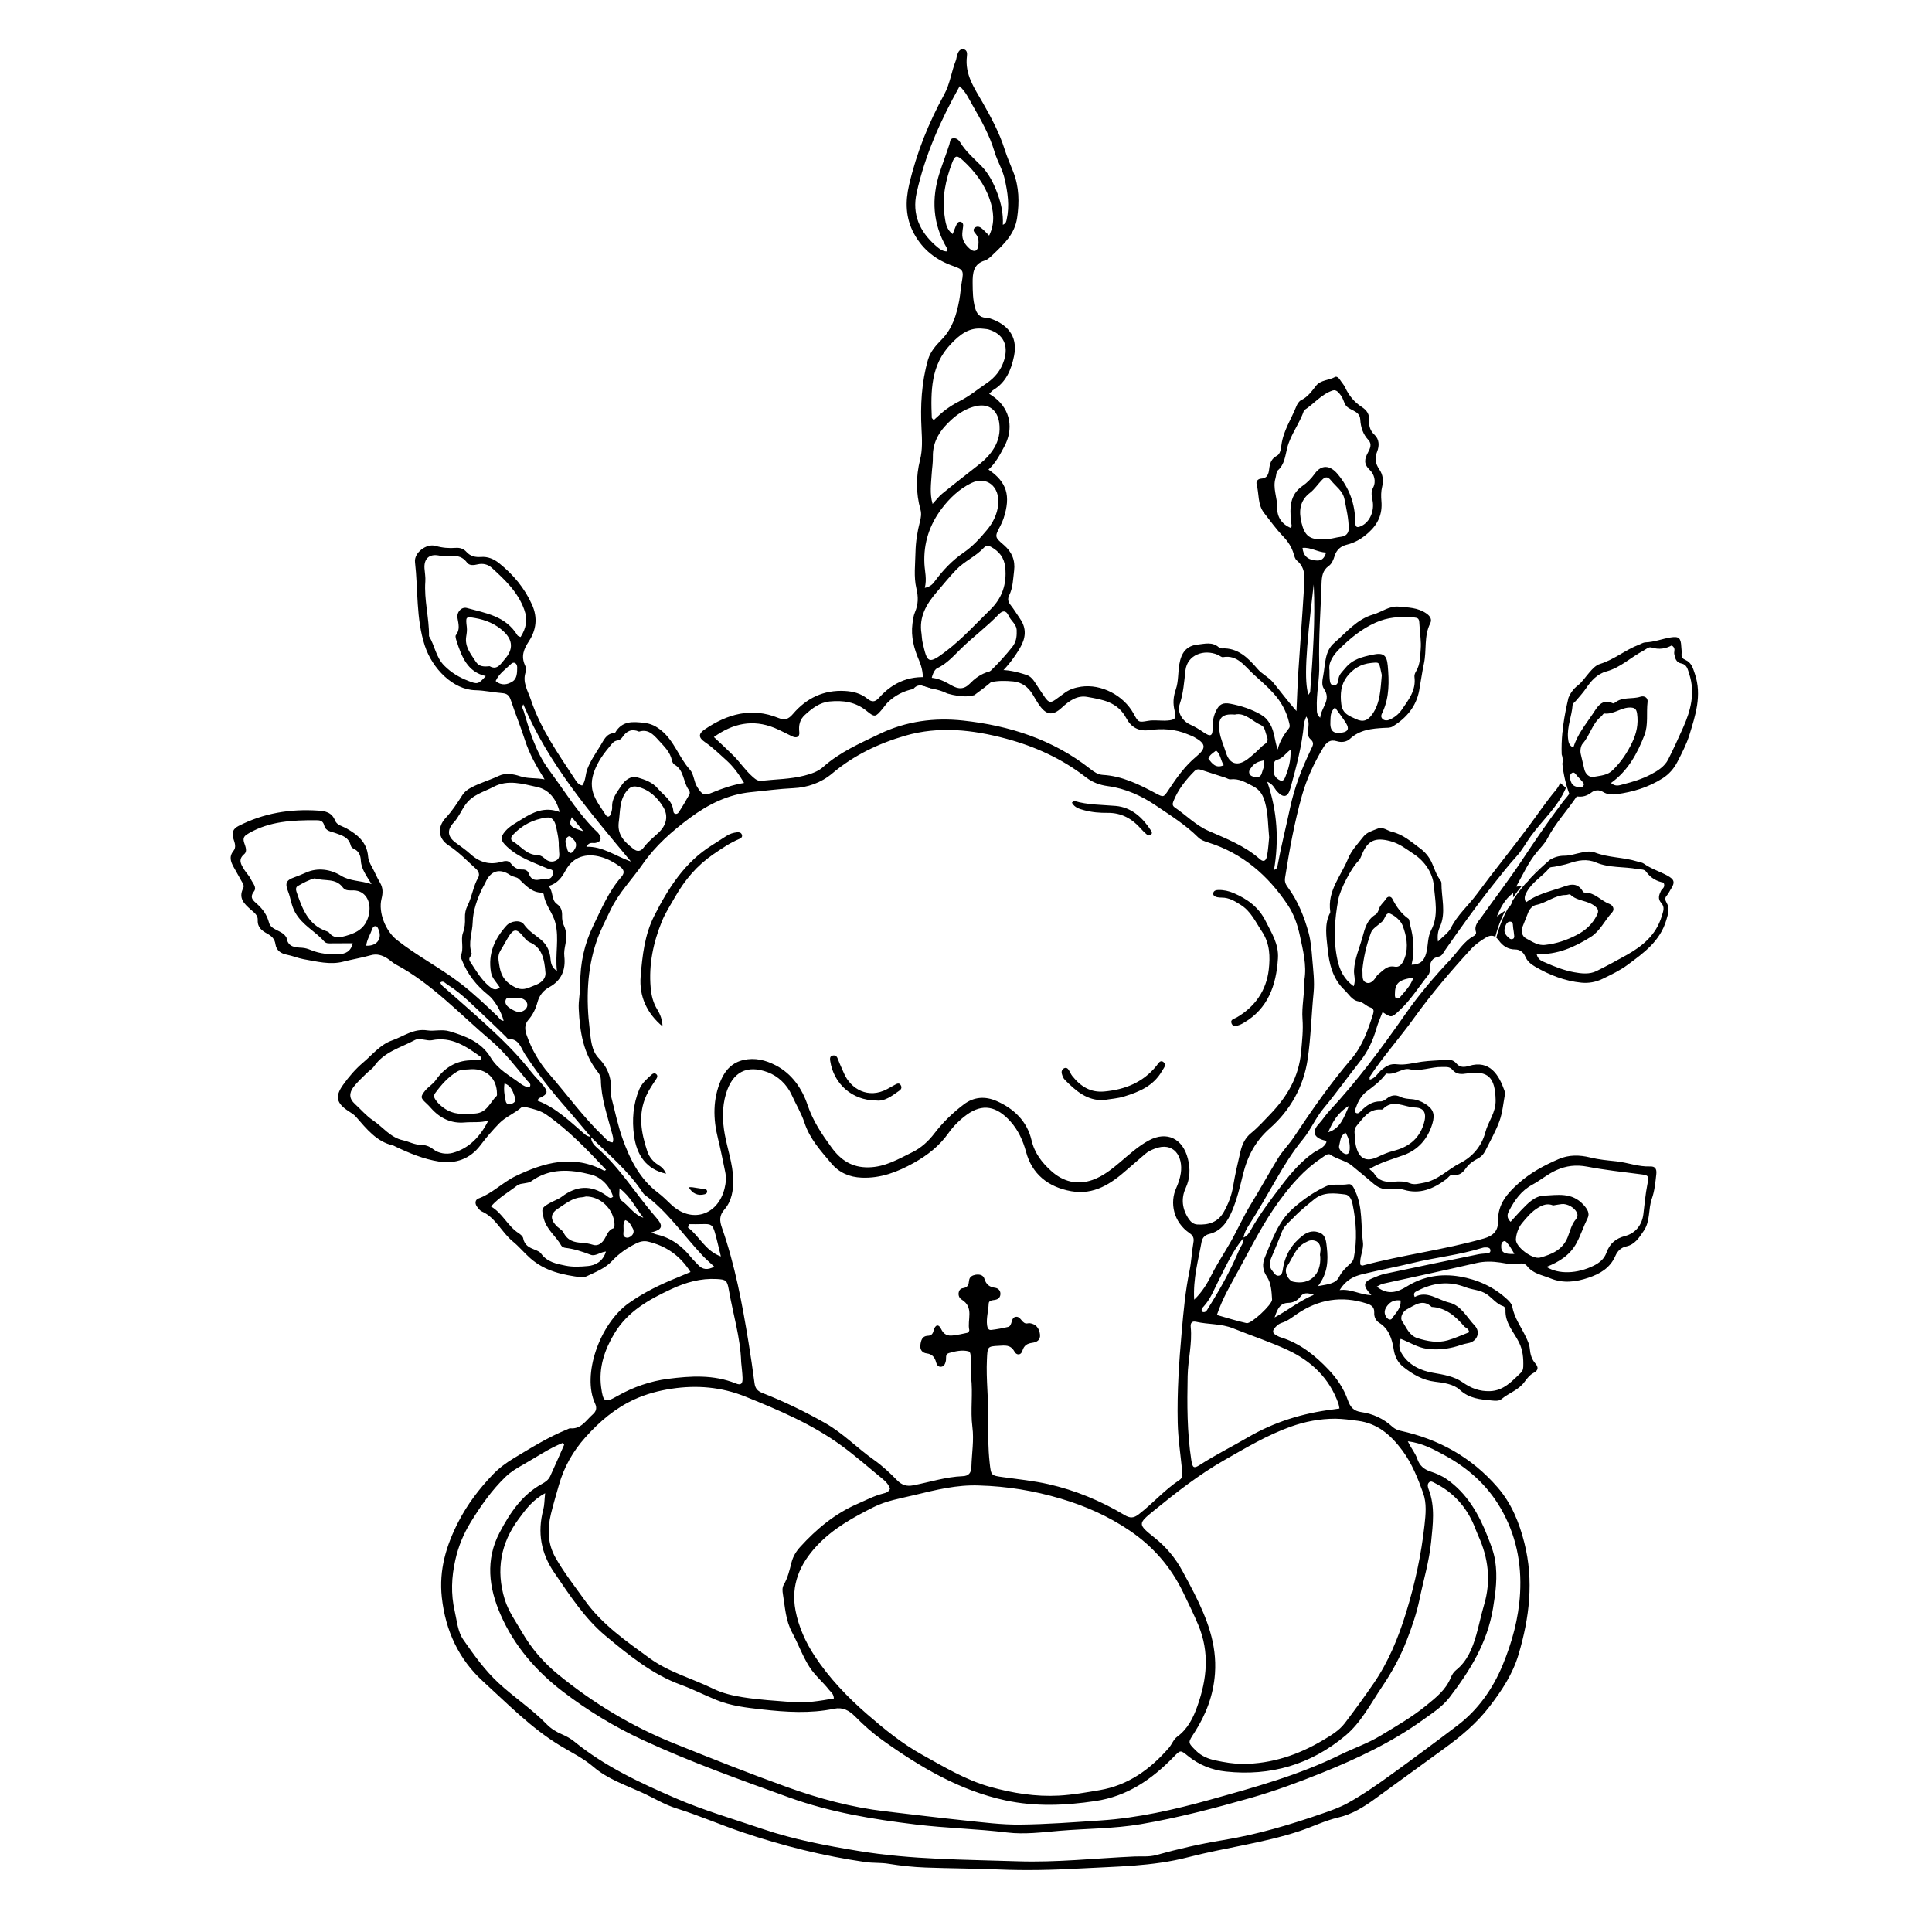 <?xml version="1.0" encoding="UTF-8"?>
<!-- The Best Svg Icon site in the world: iconSvg.co, Visit us! https://iconsvg.co -->
<svg fill="#000000" width="800px" height="800px" version="1.1" viewBox="144 144 512 512" xmlns="http://www.w3.org/2000/svg">
 <g>
  <path d="m586.75 379.7c1.203-1.875 1.023-2.606-0.887-3.656-2.039-1.129-4.293-1.773-6.223-3.164-0.473-0.344-1.145-0.387-1.723-0.57-3.688-1.164-7.613-0.973-11.262-2.383-1.18-0.457-2.41-0.207-3.602 0.023-1.484 0.289-2.973 0.836-4.465 0.828-1.457-0.012-2.684 0.402-3.797 1.039-1.805 1.547-3.559 3.16-5.199 4.891-0.082 0.109-0.168 0.227-0.25 0.332-0.324 0.402-0.66 0.785-1.062 1.109-1.246 1.422-2.398 2.922-3.414 4.5-0.227 0.891-0.691 1.562-1.27 2.117-1.336 2.414-2.379 4.988-3.055 7.734 0.211 0.176 0.422 0.402 0.625 0.691 1.066 1.492 2.469 2.434 4.41 2.43 1.094-0.004 2.121 0.637 2.637 1.867 0.516 1.234 1.496 2.035 2.574 2.664 3.856 2.246 7.918 3.828 12.305 4.266 1.941 0.191 3.84-0.16 5.613-1.02 2.273-1.098 4.656-2.242 6.594-3.684 4.18-3.113 8.641-6.203 10.309-11.949 0.469-1.613 0.953-3.008 0.066-4.519-0.438-0.75-0.527-1.301 0.082-1.969 0.402-0.457 0.66-1.055 0.992-1.578zm-41.656 13.016c-0.316 0.266-0.766 0.246-1.102-0.047-0.789-0.684-1.535-1.441-1.234-2.656 0.207-0.816 0.555-1.785 1.438-1.77 0.957 0.016 0.676 1.102 0.816 1.762 0.133 0.613 0.172 1.246 0.281 2.133-0.012 0.039-0.016 0.426-0.199 0.578zm3.336-0.023c-1.184-0.609-1.336-2.066-0.938-3.102 0.5-1.301 1.039-2.59 1.543-3.894 0.309-0.797 1.199-1.715 1.961-1.855 2.793-0.52 5.059-2.656 7.984-2.66 0.398 0 0.977-0.297 1.164-0.109 1.867 1.82 4.613 1.484 6.543 3.094 0.766 0.637 1.117 1.168 0.508 2.371-1.246 2.445-3.023 4.031-5.34 5.238-2.641 1.379-5.367 2.293-8.281 2.621-1.965 0.293-3.531-0.871-5.144-1.703zm35.816-9.398c1.027 1.137 0.516 2.227 0.125 3.512-1.512 5.059-5.231 7.996-9.281 10.273-2.629 1.477-5.309 2.926-8.016 4.266-1.82 0.902-3.977 0.672-5.961 0.301-2.59-0.48-5.082-1.445-7.512-2.527-0.867-0.387-1.98-0.645-2.387-2.277 5.461 0.238 10.051-1.84 14.375-4.555 2.43-1.527 3.684-4.383 5.637-6.492 0.707-0.766 0.309-1.867-0.789-2.277-2.18-0.812-3.805-2.988-6.328-2.961-0.191 0-0.488-0.055-0.562-0.191-1.672-3.008-4.062-1.742-6.141-1.047-3.012 1.008-6.176 1.719-8.992 3.793-0.664-1.078-0.262-1.949 0.258-2.856 1.48-2.594 4.09-3.996 5.93-6.223 0.262-0.316 0.945-0.242 1.438-0.352 1.281-0.293 2.59-0.48 3.828-0.902 2.348-0.797 4.672-1.234 7.078-0.215 3.562 1.512 7.379 1.043 11.055 1.754 0.789 0.152 1.719-0.047 2.258 0.715 1.219 1.707 2.906 2.574 4.613 2.867 0.559 1.316-0.418 1.578-0.699 2.18-0.531 1.098-0.91 2.133 0.074 3.215z"/>
  <path d="m581.34 453.12c-3.09 0.145-5.992-1.047-9.008-1.359-2.309-0.242-4.644-0.453-6.898-1.012-2.867-0.715-5.684-0.734-8.324 0.398-3.812 1.637-7.547 3.633-10.672 6.434-2.856 2.559-5.551 5.426-5.441 10.047 0.059 2.551-1.273 3.875-3.777 4.59-10.602 3.027-21.574 4.332-32.207 7.195-0.133 0.035-0.328-0.18-0.523-0.297-0.215-2.035 0.969-3.977 0.707-5.894-0.609-4.473-0.012-9.117-1.98-13.43-0.488-1.066-0.848-2.172-1.98-1.965-1.965 0.359-4.137-0.238-5.875 0.574-3.18 1.492-6.109 3.523-8.793 5.926-3.824 3.426-5.445 8.23-7.359 12.871-0.742 1.789-0.625 3.379 0.508 5.098 1.18 1.785 1.27 4.016 1.395 6.109 0.074 1.273-5.547 6.504-6.746 6.242-2.629-0.574-5.211-1.41-7.879-2.16 1.492-4.445 3.691-8.098 5.738-11.848 3.387-6.231 6.566-12.605 10.742-18.309 3.195-4.359 6.695-8.41 11.18-11.375 0.766-0.508 1.703-1.449 2.418-0.953 1.797 1.258 4.07 1.551 5.664 2.871 1.898 1.578 3.836 3.129 5.703 4.75 1.184 1.027 2.363 1.566 3.859 1.531 1.41-0.035 2.906-0.25 4.227 0.141 4.301 1.281 7.863-0.266 11.203-2.75 0.641-0.473 1.074-1.395 1.965-1.234 1.559 0.289 2.449-0.539 3.281-1.703 0.797-1.113 1.875-1.914 3.062-2.519 0.945-0.48 1.648-1.215 2.121-2.176 1.285-2.606 2.754-5.133 3.734-7.863 0.797-2.227 1.004-4.695 1.441-7.07 0.055-0.293-0.02-0.645-0.125-0.934-1.457-4.152-3.891-8.258-9.426-6.566-1.223 0.371-2.398 0.465-3.356-0.691-0.762-0.91-1.773-1.023-2.797-0.926-2.109 0.195-4.227 0.211-6.34 0.504-2.168 0.301-4.402 0.953-6.508 0.684-1.805-0.227-2.828 0.414-4.051 1.379-1.062 0.84-1.676 2.332-3.234 2.684-0.004-0.383-0.086-0.629-0.004-0.754 3.602-5.457 7.949-10.281 11.758-15.582 4.629-6.445 9.773-12.473 15.121-18.293 1.133-1.234 2.481-2.152 3.871-2.996 0.91-0.555 1.75-0.711 2.527-0.211 0.609-2.453 1.516-4.781 2.66-6.977-0.727 0.555-1.535 1.023-2.254 1.57 0.988-2.316 2.086-4.543 4.301-6.191 0.039 0.43 0.039 0.816 0.004 1.176 0.75-1.109 1.559-2.176 2.418-3.203-0.438 0.188-0.953 0.297-1.578 0.301 1.895-3.43 3.344-6.644 5.633-9.324 0.938-1.098 1.984-2.168 2.648-3.445 2.144-4.121 5.309-7.438 7.844-11.254-0.562-0.387-1.125-0.789-1.676-1.199-0.562 1.062-1.445 1.918-2.133 2.82-3.809 5.039-7.359 10.262-10.867 15.543-3.387 5.098-7.125 9.941-10.656 14.938-0.801 1.137-2.016 2.168-1.465 3.945 0.137 0.43-0.176 0.84-0.543 1.043-2.68 1.449-4.231 4.168-6.262 6.316-4.289 4.543-8.352 9.32-11.965 14.508-6.227 8.934-12.711 17.648-20.094 25.574-0.988 1.059-1.734 2.297-2.727 3.359-2.004 2.144-1.367 3.762 1.535 4.473 0.16 0.039 0.293 0.238 0.457 0.371-0.641 1.637-2.258 2.023-3.473 2.875-3.293 2.316-5.879 5.309-8.359 8.551-2.961 3.875-5.898 7.727-8.297 12.027-0.449 0.805-0.977 1.551-1.863 1.883 0.223-1.355 0.875-2.434 1.613-3.582 2.465-3.836 4.719-7.824 7.008-11.785 2.141-3.703 4.375-7.352 7.078-10.617 2.121-2.559 3.387-5.703 5.523-8.262 3.367-4.039 6.422-8.363 9.691-12.488 2.019-2.551 3.379-5.453 4.281-8.59 0.441-1.535 1.09-2.953 1.648-4.418 2.383 1.559 2.363 1.531 4.543-0.5 2.949-2.746 5.078-6.219 7.594-9.352 0.293-0.363 0.422-0.988 0.406-1.48-0.066-1.832 0.516-3.039 2.379-3.375 0.852-0.156 1.195-1.055 1.668-1.738 4.027-5.777 8.102-11.508 12.473-17.012 2.121-2.672 4.203-5.352 6.488-7.871 1.438-1.578 2.473-3.547 3.742-5.301 3.078-4.262 7.16-7.727 9.285-12.762 0.012-0.02 0.016-0.035 0.023-0.055-0.523-0.414-1.043-0.84-1.547-1.281-0.266 0.66-0.629 1.293-1.137 1.898-2.523 2.996-4.715 6.277-7.059 9.43-4.566 6.141-9.395 12.062-13.945 18.219-2.207 2.988-5.055 5.391-6.781 8.832-0.695 1.379-2.16 2.328-3.449 3.648-0.195-1.512-0.031-2.695 0.504-3.875 1.707-3.773 0.387-7.742 0.414-11.621 0-0.289-0.18-0.625-0.367-0.867-1.039-1.367-1.496-3.031-2.207-4.566-0.742-1.598-1.777-2.805-3.164-3.824-2.312-1.703-4.414-3.613-7.344-4.312-1.293-0.312-2.383-1.441-3.918-0.812-1.316 0.543-2.754 0.906-3.672 2.074-1.461 1.863-3.195 3.668-4.066 5.84-1.844 4.574-5.543 8.484-4.719 14.09 0.016 0.098-0.02 0.215-0.066 0.309-1.57 2.992-0.945 6.277-0.645 9.383 0.387 4.004 1.336 8.012 4.367 10.914 1.18 1.129 2.133 2.852 3.758 3.109 1.34 0.211 2.086 1.293 3.246 1.648 0.934 0.281 0.922 0.969 0.664 1.777-1.344 4.231-2.797 8.398-5.691 11.785-5.578 6.516-10.496 13.582-15.266 20.758-1.324 1.988-3.004 3.652-4.242 5.672-2.445 3.996-4.699 8.113-7.148 12.102-2.023 3.293-3.582 6.863-5.496 10.211-1.641 2.875-3.481 5.617-4.977 8.602-1.125 2.238-2.402 4.434-4.578 6.519-0.316-5.652 1.094-10.434 1.961-15.297 0.195-1.109 0.891-1.844 2.012-2.109 3.168-0.75 4.84-3.203 6.066-6.098 1.305-3.082 2.09-6.367 2.883-9.621 1.203-4.938 3.305-8.906 7.168-12.328 5.281-4.676 8.898-10.871 9.996-18.328 0.855-5.82 0.977-11.738 1.566-17.598 0.293-2.922-0.109-5.949-0.352-8.922-0.188-2.328-0.363-4.707-0.973-6.938-1.18-4.316-2.852-8.457-5.516-12.062-0.594-0.805-0.887-1.449-0.715-2.562 1.148-7.324 2.465-14.59 4.469-21.719 1.273-4.527 3.219-8.637 5.57-12.59 0.898-1.508 1.859-2.394 3.688-1.824 1.215 0.379 2.562 0.207 3.473-0.641 2.606-2.418 5.785-2.715 9.02-2.898 0.805-0.047 1.605 0.055 2.352-0.402 3.516-2.191 6.168-5.203 6.961-9.492 0.441-2.379 0.754-4.812 1.266-7.168 0.754-3.5-0.035-7.273 1.652-10.609 0.555-1.094-0.023-1.977-1.023-2.664-2.246-1.562-4.777-1.551-7.281-1.797-2.559-0.25-4.519 1.422-6.75 2.066-4.434 1.281-7.129 4.762-10.379 7.547-2.551 2.188-2.336 5.644-2.91 8.68-0.211 1.113-0.484 2.492 0.172 3.449 2.082 3.027-0.715 4.887-0.973 7.707-1.02-0.938-0.848-1.688-0.883-2.41-0.188-3.934 0.742-7.754 0.629-11.734-0.195-7.117 0.379-14.246 0.609-21.375 0.059-1.844 0.242-3.535 1.906-4.707 0.816-0.574 1.254-1.656 1.566-2.672 0.523-1.688 1.688-2.602 3.234-2.973 2.207-0.535 4.016-1.633 5.75-3.195 2.504-2.258 3.715-4.914 3.41-8.359-0.109-1.289-0.117-2.551 0.195-3.805 0.402-1.629 0.211-3.195-0.746-4.586-1.027-1.496-1.289-2.941-0.578-4.719 0.598-1.496 0.594-3.25-0.699-4.449-1.145-1.055-1.508-2.344-1.414-3.707 0.121-1.773-0.664-2.828-1.953-3.664-1.961-1.266-3.402-2.988-4.41-5.164-0.352-0.754-0.957-1.387-1.41-2.098-0.316-0.492-0.871-0.91-1.258-0.695-1.648 0.918-3.82 0.762-5.066 2.344-1.152 1.465-2.176 2.961-3.914 3.785-0.57 0.266-1.047 1.027-1.305 1.684-1.352 3.391-3.445 6.449-3.941 10.223-0.137 1.055-0.328 2.394-1.176 2.832-1.512 0.777-1.895 2.016-2.07 3.531-0.156 1.34-0.504 2.473-2.109 2.539-0.797 0.031-1.441 0.656-1.219 1.48 0.676 2.539 0.238 5.391 1.98 7.617 1.617 2.066 3.152 4.223 4.949 6.102 1.352 1.41 2.371 2.898 2.906 4.801 0.172 0.605 0.383 1.34 0.816 1.691 2.543 2.086 2.047 4.949 1.883 7.652-0.434 7.215-0.996 14.418-1.465 21.633-0.215 3.344-0.328 6.699-0.508 10.625-2.418-2.75-4.227-5.203-6.137-7.523-1.254-1.531-2.953-2.215-4.18-3.652-2.535-2.957-5.254-5.648-9.438-5.426-0.277 0.016-0.625-0.121-0.84-0.312-1.727-1.508-3.727-0.91-5.57-0.715-2.988 0.316-4.359 2.133-4.883 5.246-0.371 2.203-0.215 4.559-0.91 6.578-0.695 2.019-0.836 3.773-0.312 5.812 0.504 1.953 0.074 2.359-1.977 2.504-1.715 0.125-3.426-0.227-5.148 0.086-2.504 0.449-2.516 0.379-3.773-1.926-2.672-4.875-8.625-7.918-13.906-7.133-1.523 0.227-2.973 0.66-4.238 1.562-4.656 3.316-3.699 3.699-7.215-1.508-0.832-1.23-1.5-2.656-2.953-3.144-5.352-1.793-10.605-2.402-14.988 2.188-1.586 1.656-3.082 1.617-4.887 0.586-1.512-0.867-2.996-1.676-4.781-1.969-5.789-0.953-10.59 0.852-14.496 5.231-1.094 1.23-1.961 1.148-3.102 0.223-1.77-1.43-3.84-1.926-6-2.039-5.516-0.293-10.086 1.859-13.695 6.086-1.195 1.402-2.168 1.762-3.879 1.066-7.074-2.875-13.508-1.066-19.523 3.043-1.684 1.148-1.703 2.156 0.086 3.375 2.066 1.414 3.848 3.16 5.699 4.832 1.824 1.656 3.273 3.633 4.66 5.977-3.09 0.523-5.754 1.445-8.383 2.535-2.207 0.91-2.656 0.676-4.004-1.402-0.941-1.445-0.898-3.473-1.977-4.66-2.875-3.18-4.133-7.582-7.57-10.375-1.461-1.184-2.719-1.805-4.551-2.019-3.055-0.363-5.824-0.57-7.672 2.586-0.047 0.074-0.176 0.121-0.273 0.125-2.074 0.09-2.75 1.875-3.668 3.359-1.234 2-2.57 3.898-3.445 6.168-0.551 1.426-0.398 3.125-1.371 4.363-1.113-0.25-1.57-1.137-2.074-1.91-4.344-6.609-8.922-13.074-11.496-20.762-0.832-2.481-2.422-4.781-1.32-7.621 0.16-0.414-0.031-1.078-0.242-1.535-1.129-2.445-0.332-4.348 1.023-6.414 1.918-2.922 2.379-6.207 0.836-9.652-2-4.469-5.023-8.035-8.711-11.004-1.395-1.125-2.996-1.812-4.805-1.676-1.473 0.109-2.801-0.133-3.894-1.355-0.734-0.82-1.715-1.133-2.781-1.055-1.82 0.141-3.57 0.004-5.391-0.52-2.465-0.711-5.723 1.867-5.445 4.281 0.855 7.387 0.23 14.898 2.602 22.172 1.984 6.086 7.508 11.672 13.387 11.801 2.438 0.051 4.746 0.59 7.117 0.766 1.367 0.102 1.906 0.684 2.328 1.984 1.164 3.527 2.586 6.961 3.715 10.5 1.137 3.551 2.906 6.75 5.195 10.375-2.508-0.449-4.488-0.152-6.457-0.82-1.863-0.637-3.949-0.938-5.656-0.121-2.379 1.137-4.914 1.832-7.25 3.062-1.02 0.535-1.828 1.109-2.488 2.141-1.324 2.07-2.691 4.172-4.348 5.934-2.242 2.387-2.102 5.426 0.73 7.281 2.699 1.77 4.938 4.109 7.324 6.277 0.734 0.664 0.973 1.543 0.539 2.293-1.316 2.293-1.617 5.004-2.777 7.332-0.551 1.098-0.762 2.141-0.719 3.336 0.051 1.359-0.035 2.609-0.539 3.988-0.676 1.855 0.383 4.137-0.621 6.109-0.098 0.191 0.16 0.594 0.273 0.887 1.48 3.879 3.941 6.957 7.082 9.465 1.57 1.254 3.387 4.223 4.055 6.82-0.852-0.035-1.188-0.777-1.672-1.246-3.168-3.027-6.348-6.051-9.809-8.707-5.426-4.16-11.504-7.254-16.879-11.527-2.863-2.273-4.922-7.184-4-10.867 0.379-1.516 0.43-2.871-0.414-4.281-0.812-1.355-1.402-2.852-2.176-4.231-0.473-0.848-0.887-1.676-0.969-2.664-0.312-3.848-2.856-5.844-5.758-7.481-1.066-0.605-2.5-0.82-2.992-2.062-0.891-2.227-2.641-2.519-4.488-2.641-7.379-0.488-14.453 0.656-21.109 4.082-1.414 0.73-1.84 1.688-1.352 3.344 0.309 1.043 0.887 2.238-0.031 3.34-1.137 1.359-0.695 2.754 0.066 4.133 0.664 1.199 1.359 2.387 2.012 3.598 0.344 0.641 0.941 1.309 0.559 2.066-1.344 2.664 0.266 4.125 1.969 5.648 0.832 0.746 1.949 1.465 1.879 2.785-0.105 2.012 1.164 2.852 2.523 3.617 1.133 0.637 1.961 1.324 2.176 2.828 0.242 1.684 1.527 2.469 3.023 2.75 1.5 0.289 2.949 0.922 4.41 1.184 3.477 0.613 7.047 1.559 10.504 0.664 2.434-0.625 4.906-1.023 7.316-1.707 1.633-0.465 2.992-0.016 4.336 0.812 0.789 0.484 1.465 1.188 2.277 1.617 9.578 5.098 17.004 13.199 25.234 20.176 3.668 3.109 6.602 7.004 9.688 10.715 0.344 0.414 1.102 0.746 0.562 1.641-0.91 0.012-1.723-0.414-2.465-0.973-2.766-2.09-5.894-3.633-7.848-6.871-2.508-4.152-6.641-5.68-10.906-6.961-2.031-0.609-4.027 0.039-5.859-0.242-3.684-0.57-6.289 1.582-9.344 2.648-3.18 1.113-5.234 3.785-7.688 5.856-2.012 1.699-3.805 3.777-5.352 5.961-2.203 3.094-1.703 4.867 1.496 6.953 0.691 0.449 1.387 0.848 1.961 1.5 2.797 3.195 5.461 6.59 9.793 7.566 0.191 0.047 0.371 0.168 0.559 0.258 3.742 1.789 7.582 3.387 11.633 4.016 4.336 0.68 8.242-0.664 10.984-4.316 1.562-2.082 3.266-4.055 5.031-5.859 1.648-1.676 4.016-2.578 5.848-4.188 0.371-0.328 0.969-0.117 1.473 0.012 1.785 0.441 3.606 0.867 5.144 1.941 5.871 4.102 10.832 9.297 15.809 14.609-0.324 0.168-0.438 0.277-0.492 0.246-8.16-4.434-15.977-2.188-23.484 1.414-3.406 1.633-6.188 4.594-9.848 5.934-0.887 0.324-1.012 1.293-0.406 2.137 0.363 0.504 0.801 1.082 1.324 1.309 3.637 1.602 5.231 5.551 8.223 7.977 1.566 1.27 2.977 2.988 4.594 4.414 3.969 3.496 8.656 4.394 13.473 5.055 0.473 0.066 1.02-0.07 1.457-0.281 2.371-1.137 4.922-2.086 6.75-4.07 1.855-2.012 3.977-3.43 6.348-4.621 1.078-0.539 2.102-0.762 3.199-0.492 4.613 1.113 8.387 3.566 11.23 8.051-1.27 0.535-2.359 1.012-3.465 1.461-4.516 1.824-8.867 3.93-12.906 6.793-7.699 5.453-12.473 19.055-8.906 26.648 0.527 1.129 0.289 2.035-0.609 2.82-1.793 1.57-3.102 3.969-5.953 3.707-0.277-0.023-0.574 0.172-0.855 0.289-4.988 2.023-9.578 4.883-14.184 7.656-1.949 1.18-3.859 2.57-5.531 4.316-3.586 3.754-6.711 7.848-9.113 12.52-3.188 6.207-5.184 12.68-4.383 20.027 0.973 8.922 4.566 16.461 10.914 22.25 6.574 5.996 12.82 12.434 20.496 17.07 2.938 1.773 6.086 3.289 8.785 5.602 3.758 3.219 8.398 4.781 12.758 6.758 3.078 1.391 5.996 3.223 9.215 4.227 5.93 1.855 11.648 4.359 17.539 6.348 10.676 3.602 21.496 6.289 32.555 7.883 2.004 0.289 4.062 0.121 6.055 0.441 3.309 0.539 6.629 0.891 9.965 1.012 6.473 0.23 12.953 0.25 19.422 0.52 7.094 0.293 14.172 0.133 21.242-0.266 9.652-0.543 19.324-0.52 28.84-2.992 9.766-2.539 19.84-3.727 29.488-6.914 3.461-1.145 6.769-2.793 10.293-3.613 3.656-0.852 6.785-2.797 9.691-4.914 6.098-4.438 12.191-8.887 18.305-13.312 4.457-3.231 8.652-6.699 12.098-11.199 3.246-4.231 6.144-8.586 7.699-13.836 2.852-9.664 4.062-19.469 1.523-29.52-1.367-5.414-3.406-10.453-7.106-14.723-7.004-8.086-15.695-12.773-25.684-14.973-0.82-0.18-1.531-0.484-2.172-1.066-2.379-2.176-5.203-3.465-8.242-3.891-2.062-0.289-2.938-1.328-3.602-3.231-1.059-3.043-2.887-5.703-5.023-7.965-3.606-3.828-7.668-7.059-12.699-8.605-0.574-0.176-1.129-0.492-1.633-0.84-0.504-0.348-0.527-0.91-0.191-1.391 0.551-0.77 1.238-1.371 2.152-1.656 1.473-0.469 2.672-1.441 3.934-2.309 5.715-3.898 11.871-4.918 18.504-2.777 1.195 0.383 2.051 0.938 1.977 2.402-0.066 1.184 0.43 2.152 1.34 2.719 2.562 1.598 3.391 4.312 3.812 7.012 0.312 1.996 1.129 3.516 2.481 4.602 2.5 2 5.246 3.606 8.453 3.981 2.328 0.273 4.938 0.645 6.57 2.141 2.594 2.379 5.445 2.543 8.445 2.836 0.934 0.09 1.953 0.203 2.648-0.383 1.941-1.637 4.492-2.348 6.07-4.539 0.656-0.91 1.438-1.891 2.379-2.367 1.371-0.695 1.305-1.586 0.523-2.481-1.043-1.195-1.371-2.523-1.512-4.047-0.098-1.047-0.562-2.023-1.02-2.996-1.246-2.66-3.066-5.039-3.617-8.062-0.121-0.66-0.695-1.324-1.211-1.812-3.637-3.43-8.039-5.371-12.699-6.16-4.856-0.82-9.598-0.117-14.008 2.621-2.246 1.395-4.957 2.516-7.981 0.055 0.684-0.332 1.113-0.648 1.586-0.754 8.273-1.832 16.566-3.594 24.824-5.5 2.133-0.492 4.227-0.438 6.316-0.133 1.605 0.238 3.176 0.664 4.805 0.328 0.816-0.172 1.742-0.102 2.281 0.59 1.629 2.086 4.027 2.379 6.176 3.266 3.406 1.406 6.793 0.969 10.102-0.152 3.004-1.012 5.723-2.539 7.133-5.777 0.578-1.336 1.523-2.231 2.902-2.527 2.289-0.5 3.387-2.312 4.641-4.156 1.758-2.586 1.148-5.727 2.125-8.484 0.73-2.055 0.945-4.316 1.188-6.543 0.168-1.484-0.449-2.055-1.598-2zm-78.043-5.629c-0.223-1.023-0.203-2.106-0.258-2.754-0.215-1.203 0.074-1.918 0.539-2.457 1.715-2.004 3.199-4.422 6.273-4.242 0.195 0.012 0.48 0.039 0.59-0.074 2.648-2.84 5.699-0.551 8.52-0.469 2.648 0.074 3.164 1.727 2.336 4.375-1.32 4.219-4.324 6.207-8.082 7.144-1.492 0.371-2.82 0.984-4.18 1.617-3.035 1.41-4.973 0.387-5.738-3.141zm0.07-10.023c0.57-1.754 1.527-3.266 2.934-4.316 1.641-1.223 3.266-2.43 4.57-4.062 0.191-0.238 0.484-0.613 0.68-0.578 2.18 0.371 4.191-1.543 5.934-1.16 3.055 0.672 5.723-0.648 8.59-0.59 1.039 0.023 2.066-0.18 2.805 0.711 1.117 1.344 2.465 1.219 3.894 1.004 5.648-0.852 7.438 1.055 7.582 7.047 0.082 3.371-1.977 5.648-2.731 8.551-0.984 3.769-3.562 6.586-6.629 8.133-3.293 1.664-5.953 4.613-9.75 5.254-1.203 0.203-2.453 0.594-3.582 0.125-1.5-0.621-2.973-0.52-4.473-0.418-1.996 0.137-3.793-0.137-5.008-2.137-0.262-0.43-0.746-0.711-1.285-1.211 2.91-1.789 6.039-2.59 9.059-3.691 3.82-1.395 6.387-4.227 7.629-8.312 0.777-2.559 0.246-3.984-1.988-5.352-1.062-0.648-2.211-1.082-3.445-1.18-1.008-0.082-2.031-0.125-2.973-0.59-1.328-0.66-2.519-0.5-3.672 0.434-0.465 0.371-1.082 0.762-1.629 0.746-2.223-0.055-3.82 1.109-5.289 2.625-0.367 0.379-0.797 0.762-1.305 0.371-0.598-0.465-0.062-0.941 0.082-1.402zm-3.559 11.965c-0.609-0.48-1.113-1.137-0.902-1.879 0.328-1.133 0.223-2.555 1.676-3.394 0.926 1.527 1.199 2.977 1.102 4.481-0.074 1.277-0.875 1.578-1.875 0.793zm1.703-12.379c-1.406 3.254-2.418 6.082-5.527 7.004 1.148-2.703 2.508-5.207 5.527-7.004zm13.449-28.719c-0.16 0.191-0.535 0.316-0.777 0.273-0.484-0.086-0.516-0.57-0.52-0.984-0.023-3.043 0.996-4.016 4.902-4.539-0.738 2.207-2.269 3.664-3.606 5.25zm-12.223-2.973c-2.539-1.84-3.699-4.219-4.293-6.969-1.164-5.391-0.762-10.742 0.23-16.066 0.473-2.539 3.387-8.23 5.223-10.062 0.551-0.543 0.777-1.188 1.055-1.867 1.562-3.805 3.668-4.481 7.426-3.508 2.484 0.641 4.301 2.125 6.324 3.465 2.949 1.953 4.984 5.078 5.262 8.246 0.336 3.859 1.344 8.066-0.684 11.879-1.004 1.883-0.766 4.137-1.336 6.176-0.562 2.039-1.637 2.984-3.859 3.004 0.875-3.68 0.543-7.211-0.43-10.699-0.141-0.508-0.098-1.273-0.402-1.492-1.906-1.34-3.184-3.16-4.254-5.254-0.395-0.777-1.25-0.766-1.738 0.039-0.535 0.887-1.43 1.473-1.77 2.535-0.18 0.578-0.484 1.293-0.941 1.566-2.246 1.336-2.836 3.633-3.481 6.004-0.797 2.922-2.074 5.652-2.242 8.82-0.07 1.273 0.527 2.512-0.09 4.184zm3.398-0.93c-1.43-0.492-0.906-2.152-1.102-3.305 0.324-3.441 1.102-6.707 2.258-9.875 0.309-0.852 0.934-1.34 1.578-1.844 0.48-0.371 0.938-0.777 1.406-1.168 0.801-0.672 0.918-2.676 2.238-2.062 1.289 0.598 2.731 1.84 3.219 3.152 0.984 2.641 1.578 5.508 0.586 8.379-0.484 1.391-1.234 2.75-2.707 2.473-2.098-0.398-3.102 1.098-4.445 2.086-0.156 0.117-0.277 0.309-0.383 0.484-0.637 1.02-1.531 2.066-2.648 1.68zm-6.398-66.301c-2.43 0.422-3.336-0.434-3.16-3.062 0.074-1.133-0.086-2.367 1.211-3.582 1.062 1.496 2.09 2.793 2.949 4.195 0.867 1.43 0.504 2.188-1 2.449zm3.606-3.574c-1.715-0.816-3.559-1.34-3.883-3.953-0.336-2.695-0.102-5.148 1.461-7.231 1.598-2.133 3.734-3.414 6.418-3.68 2.109-0.207 2.106-0.312 2.578 1.934 0.109 0.52 0.23 1.039 0.281 1.27-0.363 3.754-0.387 7.297-2.457 10.289-1.219 1.77-2.473 2.285-4.398 1.371zm-4.281-18.68c2.801-2.754 5.75-5.195 9.473-6.871 3.281-1.48 6.359-1.617 9.652-1.414 1.969 0.121 1.898 0.297 2.016 2.438 0.109 2 0.465 3.981 0.297 6.012-0.16 2.004-0.125 4.019-1.199 5.805-0.262 0.434-0.523 1.02-0.457 1.492 0.488 3.648-1.586 6.144-3.375 8.758-0.832 1.215-1.977 2.098-3.301 2.656-0.562 0.238-1.238 0.242-1.738-0.195-0.742-0.656-0.223-1.375 0.059-2.004 1.719-3.879 1.656-7.996 1.281-12.141-0.266-2.926-1.246-3.5-4.047-2.906-2.695 0.574-5.289 1.184-7.18 3.527-0.777 0.957-1.77 1.691-1.859 3.133-0.047 0.754-0.422 1.543-1.285 1.461-0.91-0.082-0.926-0.996-1.02-1.719-0.066-0.523-0.031-1.062-0.055-2.289-0.359-2.078 1.09-4.121 2.738-5.742zm-265.21 80.996c-2.516 0.105-5.047-0.102-7.445-1.09-0.766-0.316-1.523-0.559-2.344-0.609-1.832-0.109-3.75-0.117-4.144-2.715-0.016-0.09-0.121-0.172-0.176-0.258-1.16-1.719-3.91-1.691-4.445-3.672-0.574-2.137-1.633-3.562-3.117-4.926-0.938-0.855-2.207-1.641-0.871-3.371 0.828-1.066-0.344-2.195-0.805-3.188-0.438-0.938-1.234-1.688-1.785-2.586-0.828-1.352-1.719-2.648 0.004-4.106 0.891-0.754 0.316-2.012-0.012-3.008-0.484-1.457 0.176-1.926 1.336-2.586 5.5-3.133 11.48-3.402 17.543-3.391 1.09 0 1.984 0.016 2.336 1.402 0.387 1.531 1.82 1.582 2.91 1.984 1.738 0.641 3.562 1.062 4.117 3.324 0.105 0.434 0.449 0.695 0.832 0.875 1.254 0.594 1.77 1.652 1.832 3.059 0.098 2.191 1.371 3.898 2.848 6.293-3.078-1.023-5.582-0.699-8.125-2.254-2.699-1.648-6.106-2.223-9.27-0.797-1.02 0.457-2.035 0.867-3.082 1.246-2.141 0.766-2.519 1.535-1.641 3.762 0.715 1.809 0.832 3.707 1.883 5.562 1.945 3.426 5.285 4.941 7.672 7.656 0.609 0.691 1.512 0.508 2.309 0.516 1.691 0.012 3.391-0.012 5.262-0.02-0.48 2.215-2.008 2.824-3.621 2.894zm1.836-4.867c-1.562 0.43-3.18 0.82-4.465-0.832-0.176-0.227-0.52-0.336-0.805-0.438-4.805-1.688-6.375-6.051-7.863-10.48-0.191-0.57-0.137-1.168 0.316-1.426 1.492-0.855 3.008-1.672 4.516-2.066 2.621 0.871 5.535-0.195 7.492 2.449 0.68 0.918 1.809 0.734 2.836 0.75 3.019 0.051 4.613 2.766 4.133 5.871-0.609 3.887-3.055 5.316-6.16 6.172zm5.363 2.606c0.18-1.613 1.066-2.926 1.582-4.394 0.141-0.402 0.352-0.754 0.82-0.777 0.508-0.02 0.656 0.418 0.82 0.789 1.125 2.496-0.379 4.555-3.223 4.383zm22.91 54.914c-1.613 0.434-3.668 0.195-5.16-0.973-1.078-0.84-2.144-1.152-3.367-1.168-1.641-0.023-3.113-0.875-4.621-1.199-3.406-0.73-5.379-3.566-8.035-5.332-1.703-1.133-3.168-2.883-4.766-4.332-1.484-1.344-1.551-2.871-0.293-4.504 1.004-1.301 2.242-2.402 3.402-3.566 0.656-0.656 1.496-1.137 2.016-1.883 2.699-3.875 7.047-4.914 10.812-6.949 0.719-0.387 1.582-0.211 2.394-0.102 0.699 0.098 1.438 0.289 2.102 0.152 5.195-1.066 9.145 1.648 13.062 4.492-0.055 0.23-0.117 0.457-0.172 0.691-0.902 0.047-1.805 0.105-2.707 0.137-3.894 0.137-6.891 2.039-9.133 5.234-0.801 1.145-1.977 1.762-2.828 2.805-1.25 1.543-1.25 1.949 0.223 3.273 0.457 0.414 0.891 0.863 1.301 1.328 2.434 2.769 5.43 4.152 8.961 3.836 2.066-0.188 4.168 0.137 6.266-0.508-2.129 4.242-5.117 7.394-9.457 8.566zm11.652-15.094c-1.758 1.684-2.523 4.422-5.633 4.656-2.988 0.227-5.773 0.434-8.395-1.484-0.852-0.625-1.598-1.289-2.188-2.18-0.383-0.578-0.527-1.098-0.082-1.719 1.648-2.254 3.477-4.316 5.836-5.738 1.148-0.691 2.551-0.457 3.836-0.625 3.984-0.102 6.688 2.504 6.711 6.488 0.016 0.203 0.031 0.492-0.086 0.602zm3.867 2.121c-0.891 0.289-1.355-0.047-1.516-0.969-0.242-1.352-0.535-2.695-0.262-4.465 2 0.715 2.262 2.43 2.82 3.824 0.32 0.793-0.246 1.355-1.043 1.609zm237.38 54.422c2.035-1.043 4.133-2.887 6.543-0.621 3.684 0.191 6.273 2.41 8.625 5.148 0.367 0.43 1.129 0.465 1.328 1.551-1.953 0.75-3.777 1.598-5.684 2.144-2.68 0.77-5.332 0.266-7.996-0.559-2.242-0.695-2.953-2.836-4.07-4.473-0.707-1.023 0.168-2.633 1.254-3.191zm5.242 10.465c2.457 0.332 4.816 0.137 7.148-0.43 1.258-0.301 2.453-0.836 3.769-1.047 2.394-0.395 3.477-2.871 1.785-4.672-2.082-2.207-3.629-5.356-6.766-6.098-3.043-0.719-5.836-3.269-9.129-1.48-0.52-1.137 0.227-1.359 0.684-1.602 4.106-2.16 8.344-2.719 12.793-0.977 1.875 0.734 3.93 0.656 5.738 1.941 1.414 1.008 2.516 2.519 4.227 3.082 0.383 0.125 0.641 0.594 0.621 1.031-0.152 3.445 2.191 5.777 3.562 8.523 1.047 2.098 1.219 4.258 1.145 6.488-0.016 0.504-0.176 1.152-0.5 1.461-2.414 2.289-4.644 4.887-8.305 5.008-2.727 0.09-4.957-0.711-7.316-2.371-2.223-1.566-5.059-2.016-7.863-2.504-3.019-0.523-6.414-1.949-8.281-5.199-0.574-0.996-0.82-2.191-0.223-3.785 2.387 0.902 4.449 2.293 6.91 2.629zm-10.414-11.461c0.898-1.145 2.016-1.531 3.477-1.344 0.18 2.172-1.34 3.305-2.207 4.711-0.449 0.727-1.293 0.242-1.691-0.484-0.598-1.07-0.266-2 0.422-2.883zm-48.746 0.297c1.859-1.996 2.805-4.559 4.031-6.973 1.969-3.875 3.75-7.891 6.551-11.219 0.188 1.258-0.68 2.109-1.109 3.125-2.273 5.402-5.094 10.484-8.188 15.391-0.336 0.527-0.656 1.402-1.605 1.055-0.43-0.613-0.004-1.035 0.32-1.379zm23.184-208.2c0.039 0.418 0.125 0.836 0.176 1.254 0.012 0.098-0.051 0.195-0.16 0.605-2.488-1.02-3.723-2.926-3.672-5.453 0.051-2.606-1.234-5.125-0.449-7.742 0.211-0.699 0.168-1.688 0.613-2.082 1.793-1.57 1.949-3.824 2.484-5.945 0.91-3.606 3.324-6.465 4.457-9.969 2.602-1.664 4.609-4.281 7.609-5.266 1.008-0.328 1.676 0.672 2.215 1.391 0.488 0.656 0.691 1.543 1.082 2.289 0.938 1.773 3.84 1.461 4 3.996 0.137 2.121 0.727 3.926 2.176 5.473 0.992 1.059 0.414 2.289-0.109 3.258-0.938 1.738-1.246 3.043 0.488 4.691 1.117 1.066 1.742 2.984 0.828 4.711-0.613 1.152-0.336 2.223-0.117 3.379 0.527 2.746-0.734 5.606-2.856 6.664-1.273 0.637-1.719 0.438-1.727-0.938-0.031-4.875-1.605-9.109-4.699-12.793-2-2.383-4.297-2.523-6.055-0.047-0.922 1.301-2.055 2.422-3.25 3.238-3.371 2.328-3.363 5.699-3.035 9.285zm5.035-7.477c1.188-0.91 2.062-2.262 3.129-3.359 0.789-0.816 1.461-1.148 2.449 0.086 1.281 1.605 3.141 2.766 3.57 4.996 0.492 2.57 1.113 5.133 1.117 7.766 0 1.16-0.715 1.98-1.859 2.125-1.691 0.215-3.336 0.797-4.801 0.699-3.664 0.168-5.019-0.902-5.859-4.41-0.754-3.125-0.441-5.836 2.254-7.902zm-1.98 14.598c2.18-0.227 3.984 1.137 6.238 1.238-0.66 2.352-2.035 2.207-3.32 2-1.641-0.258-2.723-1.234-2.918-3.238zm2.031 38.129c-0.02 0.262-0.293 0.5-0.48 0.801-1.098-3.777-0.785-10.727 1.414-29.246 0.477 9.496-0.246 18.965-0.934 28.445zm-1.652 8.461c0.039-0.504 0.309-0.984 0.609-1.906 0.887 1.34 0.574 2.281 0.539 3.195-0.035 0.957-0.242 2.102 0.5 2.734 1.199 1.027 0.754 1.664 0.18 2.863-2.344 4.891-4.336 9.922-5.488 15.352-1.094 5.16-2.402 10.27-3.352 15.469-0.074 0.414-0.203 0.832-0.918 1.039 1.301-7.758 0.938-15.375-1.797-23.367 1.672 0.727 1.934 1.875 2.606 2.586 1.723 1.832 2.891 1.543 3.562-0.934 1.52-5.606 3.059-11.188 3.559-17.031zm-11.203 6.066c-1.164 1.164-2.352 2.266-3.652 3.266-2.559 1.969-4.816 1.562-5.812-1.652-0.578-1.875-1.457-3.691-1.723-5.699-0.457-3.449 0.562-4.699 4.082-4.398 2.664-0.629 4.606 1.77 6.973 2.82 1.031 0.457 1.102 1.941 1.527 3.019 0.637 1.633-0.637 1.883-1.395 2.644zm0.023 7.062c-0.176 0.75-0.82 1.168-1.621 1.023-0.586-0.105-1.254-0.191-1.578-0.777-0.441-0.805 0.168-1.391 0.57-1.945 0.75-1.027 1.832-1.43 3.16-1.707 0.375 1.535-0.301 2.426-0.531 3.406zm-10.082-2.121c-2.141 0.922-3.043-0.43-4.066-1.715 0.281-1.012 1.168-1.465 2.047-2.176 1.207 0.969 1.176 2.566 2.019 3.891zm0.371 3.281c0.484 0.156 0.984 0.516 1.438 0.457 2.215-0.262 3.941 0.781 5.891 1.785 1.965 1.008 2.707 2.43 3.234 4.277 0.855 2.988 0.785 6.102 1.109 9.34-0.16 1.5-0.25 3.203-0.555 4.867-0.25 1.395-0.957 1.719-1.895 0.891-4.055-3.594-8.922-5.426-13.703-7.535-3.266-1.441-5.883-4.137-8.855-6.172-0.609-0.418-0.672-0.891-0.383-1.613 1.266-3.184 3.324-5.727 5.648-8.066 0.469-0.473 1.055-0.508 1.691-0.297 2.121 0.711 4.254 1.383 6.379 2.066zm15.922-0.09c-0.266 0.68-0.707 1.133-1.367 0.82-0.973-0.457-1.723-1.324-1.691-2.465 0.023-1.078-0.336-2.672 0.996-3.008 1.367-0.348 2.012-1.535 3.488-2.672 0.117 3.043-0.59 5.191-1.426 7.324zm-27.977-19.312c0.996-2.938 1.199-6.004 1.543-9.012 0.469-4.102 4.887-5.723 8.594-4.121 0.465 0.203 0.957 0.68 1.367 0.609 3.793-0.676 5.715 2.371 8.066 4.523 1.812 1.656 3.672 3.234 5.344 5.106 2.035 2.266 3.387 4.731 4.09 7.672 0.125 0.527 0.312 1.098-0.023 1.531-1.289 1.664-2.465 3.387-2.988 5.648-0.852-2.352-0.816-4.695-2.016-6.742-0.664-1.133-1.355-1.883-2.516-2.551-2.535-1.449-5.176-2.281-7.961-2.828-1.984-0.387-3.004 0.066-3.883 1.945-0.637 1.352-0.906 2.734-0.871 4.281 0.051 2.367-0.504 2.644-2.453 1.305-1.113-0.766-2.238-1.457-3.465-2.004-2.102-0.926-3.535-3.285-2.828-5.363zm-118.32 13.504c-1.613-1.605-3.293-3.141-5.109-4.856 5.059-3.633 10.309-4.762 16.07-2.418 1.605 0.656 3.141 1.523 4.719 2.258 1.078 0.504 1.988 0.16 1.844-1.113-0.211-1.863 0.125-3.344 1.473-4.574 1.914-1.758 3.945-3.324 6.574-3.578 3.5-0.336 6.82 0.074 9.801 2.504 2.191 1.789 2.348 1.637 4.203-0.551 0.469-0.551 0.855-1.18 1.367-1.676 1.91-1.898 4.297-3.082 6.82-3.586 0.535-0.73 1.426-1.18 2.562-0.848 0.848 0.246 1.684 0.516 2.504 0.789 1.344 0.23 2.676 0.625 3.93 1.258 1.906 0.543 3.762 0.863 5.598 0.691 0.215-0.203 0.457-0.371 0.66-0.59 3.098-3.402 7.062-3.707 11.211-3.305 2.281 0.223 3.981 1.484 5.195 3.523 0.484 0.816 0.953 1.648 1.477 2.434 1.988 2.977 3.68 3.309 6.184 1.004 1.965-1.809 4.062-3.34 6.766-2.852 3.949 0.715 7.996 1.246 10.34 5.652 1.219 2.293 3.168 3.547 6.082 3.144 3.379-0.469 6.871-0.312 10.172 1.102 0.562 0.242 1.152 0.43 1.691 0.727 3.188 1.75 3.34 2.91 0.562 5.211-2.957 2.453-5.168 5.566-7.289 8.781-1.34 2.035-1.371 2.023-3.375 0.953-4.465-2.394-8.973-4.621-14.07-4.906-1.273-0.07-2.316-0.781-3.301-1.559-10.031-7.91-21.582-11.512-33.695-12.836-7.57-0.828-15.094 0.125-22.203 3.551-5.219 2.519-10.496 4.793-14.938 8.766-1.34 1.199-3.18 1.812-4.949 2.266-3.738 0.957-7.598 0.961-11.406 1.379-1.023 0.109-1.688-0.523-2.402-1.152-1.887-1.68-3.293-3.828-5.066-5.594zm4.805 9.742c3.715-0.359 7.402-0.875 11.148-1.047 3.723-0.172 7.316-1.379 10.34-3.93 5.723-4.828 12.348-7.961 19.336-9.984 8.848-2.562 17.809-1.598 26.703 0.797 7.652 2.062 14.781 5.285 21.191 10.262 1.719 1.336 3.586 2.019 5.836 2.324 4.543 0.605 8.828 2.527 12.707 5.16 3.84 2.606 7.801 5.062 11.16 8.398 0.762 0.754 1.742 1.074 2.727 1.387 8.938 2.82 15.789 8.637 21.078 16.625 1.586 2.398 2.543 5.195 3.141 7.969 0.84 3.926 1.863 7.91 1.215 11.773 0.07 3.641-0.754 7.078-0.508 10.359 0.227 2.996-0.109 5.777-0.359 8.664-0.574 6.707-3.742 11.961-8.09 16.5-1.688 1.762-3.332 3.598-5.234 5.148-1.438 1.168-2.273 2.812-2.742 4.777-0.734 3.094-1.449 6.184-1.969 9.32-0.402 2.438-1.289 4.672-2.473 6.766-1.578 2.797-4.144 3.477-7.031 3.309-0.969-0.055-1.688-0.648-2.254-1.48-1.742-2.586-2.07-5.394-0.812-8.156 1.168-2.559 1.266-5.055 0.594-7.75-1.344-5.414-5.598-7.426-10.316-4.902-2.805 1.5-5.141 3.648-7.562 5.703-2.258 1.914-4.59 3.789-7.379 4.777-4.055 1.438-7.844 0.488-11.035-2.43-2.359-2.156-4.328-4.594-5.148-8.098-1.195-5.106-4.762-8.402-9.262-10.379-2.941-1.289-5.949-1.168-8.656 0.875-2.938 2.223-5.57 4.758-7.844 7.734-1.582 2.074-3.516 3.828-5.809 4.949-3.699 1.805-7.184 3.941-11.609 4.019-4.41 0.082-7.367-1.906-9.828-5.281-2.535-3.473-4.898-6.953-6.34-11.238-1.48-4.402-4.16-8.293-8.449-10.516-2.731-1.414-5.523-2.086-8.52-1.414-2.902 0.645-4.793 2.562-5.981 5.305-2.18 5.031-2.125 10.23-0.789 15.547 0.727 2.891 1.273 5.836 1.898 8.75 0.324 1.496 0.207 2.973-0.156 4.43-1.785 7.219-8.828 9.336-14.168 4.266-1.133-1.078-2.254-2.203-3.488-3.133-4.785-3.602-7.418-8.785-9.387-14.34-1.273-3.598-2.031-7.391-3.008-11.098-0.082-0.309-0.176-0.645-0.137-0.945 0.434-3.594-0.621-6.625-3.09-9.176-2.066-2.137-2.141-5.039-2.469-7.734-0.961-7.918-0.746-15.793 1.82-23.328 0.969-2.848 2.394-5.551 3.699-8.281 2.211-4.625 5.707-8.102 8.523-12.168 3.387-4.887 7.785-8.73 12.48-12.223 4.922-3.652 10.18-6.269 16.305-6.863zm114.17 179.82c0.105 1.078 0.18 1.895-0.699 2.473-3.926 2.59-7.062 6.207-10.781 9.082-1.375 1.066-2.316 1.078-3.769 0.207-6.324-3.777-13.043-6.559-20.117-8.168-3.953-0.902-8.004-1.305-12.02-1.863-3.269-0.453-3.238-0.414-3.613-3.809-0.422-3.82-0.43-7.621-0.363-11.457 0.09-5.309-0.621-10.617-0.363-15.945 0.16-3.336 0.07-3.465 3.113-3.606 1.582-0.074 3.148-0.406 4.203 1.57 0.488 0.918 1.684 1.062 2.086-0.258 0.438-1.441 1.266-1.918 2.621-2.109 1.043-0.152 2.227-0.609 2.039-2.215-0.195-1.707-1.133-2.754-2.644-2.973-0.195-0.031-0.406-0.012-0.605 0.035-1.492 0.336-1.738-1.812-3.047-1.742-1.582 0.09-0.863 2.379-2.176 2.691-1.473 0.348-2.961 0.621-4.457 0.801-0.73 0.09-1.004-0.539-1.094-1.25-0.242-1.934 0.359-3.789 0.422-5.699 0.031-0.922 0.984-0.906 1.668-1.023 0.934-0.156 1.492-0.734 1.445-1.715-0.035-0.836-0.656-1.387-1.402-1.484-1.457-0.191-2.371-0.828-2.848-2.414-0.301-1.02-1.391-1.203-2.336-1.043-0.812 0.141-1.613 0.516-1.715 1.516-0.121 1.152-0.312 1.855-1.707 2.055-1.246 0.18-1.523 2.231-0.277 2.992 3.41 2.098 1.43 5.394 2.035 8.09 0.047 0.203-0.258 0.676-0.465 0.719-1.273 0.293-2.559 0.555-3.856 0.715-1.395 0.176-2.434-0.195-3.176-1.773-0.613-1.309-1.547-1.117-1.945 0.449-0.266 1.062-0.695 1.375-1.605 1.414-1.457 0.07-1.762 1.25-1.91 2.434-0.156 1.258 0.488 2.086 1.676 2.231 1.426 0.176 2.152 1.02 2.5 2.402 0.168 0.656 0.562 1.199 1.281 1.145 0.84-0.066 1.113-0.785 1.285-1.531 0.176-0.762-0.258-1.809 0.863-2.121 1.664-0.465 3.344-0.867 5.078-0.465 0.559 0.133 0.621 0.781 0.629 1.324 0.039 1.809 0.07 3.621 0.105 5.43 0.57 4.438-0.211 8.867 0.363 13.312 0.453 3.512-0.16 6.977-0.258 10.465-0.047 1.688-0.676 2.516-2.324 2.578-4.473 0.176-8.73 1.578-13.09 2.418-1.75 0.336-3.023-0.039-4.344-1.402-1.879-1.934-3.891-3.797-6.066-5.332-4.398-3.094-8.176-7.055-12.887-9.734-5.387-3.059-10.914-5.734-16.621-7.977-1.367-0.539-1.961-1.211-2.152-2.648-0.473-3.586-0.996-7.176-1.578-10.746-1.684-10.309-3.602-20.559-7.055-30.434-0.656-1.867-0.719-3.254 0.684-4.856 1.891-2.156 2.367-5.019 2.301-7.949-0.09-4.098-1.5-7.941-2.227-11.914-0.66-3.621-0.734-7.227 0.309-10.75 1.691-5.734 5.512-7.828 11.105-5.719 2.625 0.988 5.043 3.148 6.379 6.133 1.078 2.418 2.5 4.711 3.32 7.215 1.414 4.324 4.324 7.473 7.078 10.75 2.125 2.535 4.836 3.691 8.086 3.828 5.055 0.215 9.508-1.512 13.816-3.914 3.578-1.996 6.75-4.449 9.219-7.941 1.301-1.84 2.984-3.488 4.777-4.797 4.227-3.094 7.996-2.297 11.629 1.777 2.016 2.258 3.289 4.973 4.133 8.09 1.547 5.734 5.719 9.273 11.969 10.379 6.031 1.062 10.555-1.977 14.766-5.707 1.605-1.426 3.266-2.797 4.883-4.211 0.676-0.594 1.547-0.992 2.383-1.324 5.106-2.035 7.668 2.012 6.992 6.484-0.203 1.344-0.656 2.684-1.211 3.914-1.742 3.859-0.801 9.008 3.57 11.98 0.973 0.66 1.176 1.43 0.996 2.41-0.457 2.5-0.527 5.082-1.039 7.543-1.102 5.305-1.586 10.68-2.066 16.078-0.711 8.031-1.25 16.062-1.066 24.152 0.094 4.289 0.758 8.504 1.168 12.738zm65.348 4.992c-0.227-0.594-0.43-1.293 0.031-1.82 0.52-0.594 1.117-0.133 1.648 0.137 4.781 2.418 8.254 6.176 10.387 11.297 0.367 0.883 0.684 1.789 1.078 2.656 2.691 5.918 3.406 11.969 1.543 18.258-0.781 2.629-1.32 5.34-2.07 7.981-1.023 3.594-2.394 6.988-5.352 9.344-0.66 0.523-1.094 1.23-1.414 2.016-1.328 3.254-3.894 5.238-6.449 7.336-3.793 3.113-8 5.5-12.133 8.02-3.391 2.066-7.16 3.332-10.699 5.074-10.984 5.41-22.672 8.613-34.344 11.871-9.547 2.66-19.191 4.875-29.105 5.535-7.152 0.48-14.312 1.031-21.484 1.102-4.836 0.051-9.703-0.59-14.539-1.09-7.055-0.73-14.098-1.613-21.145-2.434-8.898-1.039-17.504-3.359-25.996-6.418-10.09-3.633-20.062-7.602-30.023-11.609-11.09-4.457-21.312-10.609-30.684-18.273-3.762-3.078-7.004-6.785-9.543-11.18-1.637-2.84-3.586-5.496-4.566-8.68-2.402-7.828-1.023-14.953 3.68-21.301 1.82-2.453 3.617-5.008 7.027-6.832-0.203 1.867-0.176 3.16-0.488 4.344-1.605 6.035-0.621 11.551 2.902 16.691 4.109 6 8.09 12.184 13.637 16.793 6.141 5.106 12.359 10.188 19.914 12.938 3.164 1.152 6.195 2.707 9.324 3.988 3.926 1.613 8.082 2.086 12.195 2.543 6.352 0.711 12.742 1.129 19.055-0.176 2.363-0.488 4.004 0.414 5.691 2.121 2.191 2.223 4.551 4.316 7.059 6.121 10.078 7.219 20.609 13.441 32.688 16.035 7.957 1.707 15.836 1.367 23.832 0.18 8.473-1.254 14.969-5.738 20.809-11.758 1.734-1.789 1.75-1.809 3.719-0.207 2.988 2.43 6.402 3.754 10.09 4.144 11.805 1.258 22.449-1.809 31.676-9.539 4.133-3.461 6.637-8.402 9.652-12.867 2.625-3.883 4.887-7.981 6.586-12.383 1.359-3.516 2.621-7.141 3.379-10.848 1.047-5.078 2.562-10.055 3.078-15.25 0.453-4.613 1.113-9.285-0.645-13.859zm-66.645 65.512c-0.988 0.719-1.387 2.004-2.203 2.949-4.996 5.762-10.867 9.941-18.344 11.211-3.582 0.609-7.18 1.254-10.797 1.449-6.188 0.336-12.297-0.645-18.309-2.336-6.434-1.809-12.168-5.289-18.016-8.535-5.266-2.918-9.926-6.727-14.469-10.664-5.269-4.566-10.16-9.684-14.027-15.586-2.312-3.531-4.172-7.629-4.988-11.922-1.301-6.816 1.168-12.348 5.621-17.129 4.301-4.613 9.621-7.531 15.062-10.277 3.391-1.715 7.106-2.297 10.727-3.176 5.688-1.371 11.383-2.812 17.324-2.555 7.297 0.203 14.449 1.375 21.531 3.477 6.508 1.93 12.629 4.629 18.32 8.496 6.106 4.144 10.852 9.516 14.172 16.41 1.375 2.848 2.754 5.652 3.984 8.59 3.055 7.305 2.262 14.375-0.211 21.41-1.105 3.168-2.598 6.164-5.379 8.188zm-120.93-127.27c-4.18-1.508-5.754-5.465-8.734-7.68 0.121-0.293 0.238-0.586 0.359-0.871 1.18-0.004 2.359 0.02 3.535-0.023 2.227-0.082 2.66 0.156 3.269 2.289 0.543 1.898 0.961 3.84 1.57 6.285zm-51.016-62.707c1.199-1.352 1.941-2.949 2.414-4.684 0.504-1.848 1.582-3.133 3.16-3.996 3.144-1.727 4.367-4.504 3.949-8.172-0.125-1.09 0.09-2.121 0.289-3.164 0.316-1.699 0.383-3.336-0.406-4.984-0.352-0.73-0.492-1.656-0.473-2.484 0.035-1.371-0.191-2.383-1.414-3.25-1.484-1.055-0.848-3.195-2.141-4.719 2.344-0.73 3.438-2.207 4.488-4.144 1.969-3.621 5.461-4.68 9.406-3.551 1.785 0.508 3.402 1.387 4.926 2.488 1.152 0.836 1.438 1.656 0.398 2.84-3.309 3.769-5.269 8.473-7.441 12.949-2.289 4.699-3.457 9.883-3.41 15.32 0.02 2.223-0.516 4.402-0.402 6.664 0.289 6.051 1.199 11.871 5.082 16.75 0.469 0.59 0.77 1.27 0.781 2.051 0.082 4.863 1.703 9.395 2.918 14.016 0.215 0.82 0.535 1.617 0.227 2.543-1.145 0.012-1.773-0.906-2.488-1.594-5.297-5.059-9.609-11.074-14.418-16.605-2.527-2.906-4.519-6.332-5.859-10.09-0.555-1.504-0.676-2.949 0.414-4.184zm-2.969-2.141c-0.387-0.09-0.766-0.262-1.117-0.457-0.992-0.555-2.223-1.281-1.98-2.492 0.273-1.371 1.742-0.395 2.434-0.742 0.484 0 0.785-0.02 1.082 0 1.324 0.086 2.328 0.953 2.281 1.953-0.055 1.133-1.43 2.039-2.699 1.738zm10.469-40.184c-1.152 0.711-2.316 0.414-3.34-0.562-0.543-0.523-1.238-0.777-1.953-0.797-2.684-0.07-4.231-2.379-6.324-3.606-0.621-0.367-0.562-1.102-0.066-1.641 2.453-2.66 5.492-4.207 8.961-4.664 1.562-0.207 2.227 0.785 2.625 2.684 0.348 1.668 0.715 3.32 0.645 4.785 0.035 0.457 0.066 0.672 0.059 0.883-0.02 1.016 0.457 2.266-0.605 2.918zm4.285-5.641c0.852 0.812 1.18 1.723 0.453 2.801-0.281 0.418-0.492 0.926-1.16 0.973-0.18-0.16-0.488-0.312-0.613-0.57-0.188-0.367-0.223-0.812-0.352-1.215-0.312-0.941-0.559-1.926 0.395-2.559 0.5-0.324 0.914 0.23 1.277 0.57zm-0.277-5.738c0.973 1.184 1.918 2.336 3.074 3.738-3.59-1.078-3.973-1.57-3.074-3.738zm16.406 8.461c-2.246-1.754-4.359-3.594-3.984-7.004 0.438-2.836 0.125-5.891 2.098-8.363 0.828-1.031 1.641-1.43 2.852-1.152 3.055 0.707 5.273 2.746 6.867 5.387 1.422 2.352 0.848 4.836-1.305 6.828-1.352 1.25-2.781 2.383-3.894 3.898-0.695 0.949-1.613 1.203-2.633 0.406zm-9.199-23.281c0.707-1.25 1.688-2.551 2.672-3.723 0.676-0.805 1.133-1.664 2.289-1.805 0.441-0.055 0.961-0.434 1.219-0.828 1.113-1.707 2.535-2.332 4.43-1.5 2.332-0.715 3.668 0.605 5.195 2.309 1.477 1.648 3.059 3.055 3.531 5.379 0.082 0.387 0.348 0.875 0.664 1.055 2.574 1.441 2.262 4.637 3.789 6.699 0.262 0.352 0.371 0.84 0.168 1.211-0.918 1.617-1.832 3.238-2.867 4.766-0.43 0.637-1.324 0.473-1.379-0.281-0.227-2.941-2.562-4.211-4.141-6.07-1.41-1.656-3.394-2.344-5.324-2.91-1.926-0.562-3.5 0.855-4.363 2.207-1.062 1.656-2.539 3.324-2.398 5.668 0.031 0.516-0.141 1.055-0.277 1.562-0.258 0.953-0.918 1.32-1.477 0.422-1.438-2.297-3.301-4.445-3.598-7.301-0.273-2.512 0.746-4.859 1.867-6.859zm-28.992-25.195c-1.492 0.152-2.777 0.18-3.68-1.219-1.305-2.035-2.949-3.945-2.519-6.644 0.137-0.848 0.258-1.648 0.156-2.516-0.328-2.727-0.293-2.812 2.172-2.383 2.828 0.488 5.488 1.566 7.652 3.617 2.414 2.289 2.481 4.731 0.301 7.203-1.109 1.277-2.043 3.121-4.082 1.941zm6.09 4.043c-1.359 0.867-2.953 1.203-4.488-0.121 0.945-2.023 2.676-3.144 4.106-4.535 0.711-0.691 1.613-0.172 1.602 0.938-0.016 1.363-0.016 2.953-1.219 3.719zm1.305-12.191c-3.141-5.188-8.449-5.898-13.391-7.269-1.445-0.402-2.781 1.09-2.508 2.664 0.273 1.586 0.711 3.09-0.43 4.523-0.215 0.273 0.016 1.031 0.176 1.527 1.352 4.207 2.91 8.246 7.738 9.32-1.988 2.242-2.238 2.191-4.59 1.289-2.414-0.926-4.519-2.156-6.418-4.066-2.203-2.215-2.5-5.32-4.027-7.809 0.055-4.852-1.34-9.621-0.977-14.484 0.09-1.188-0.145-2.316-0.223-3.477-0.172-2.535 1.258-3.84 3.664-3.43 0.797 0.137 1.621 0.332 2.402 0.238 1.977-0.242 3.769-0.277 5.203 1.656 0.676 0.906 1.848 0.699 2.863 0.469 1.375-0.312 2.684-0.004 3.719 0.941 3.449 3.152 6.863 6.332 8.574 11.035 0.984 2.684 0.527 4.941-0.957 7.297-0.473-0.238-0.73-0.277-0.82-0.426zm1.648 20.066c-0.137-0.457-0.656-0.867-0.117-1.82 6.691 15.875 17.492 28.391 28.535 41.684-4.293-1.543-7.488-4.066-11.82-3.926 0.797-1.406 1.668-0.891 2.352-1.004 1.473-0.238 1.844-1.148 0.941-2.43-0.297-0.422-0.727-0.746-1.09-1.117-2.641-2.695-4.941-5.688-7.117-8.801-1.691-2.414-3.402-4.816-5.129-7.199-3.34-4.598-4.977-9.98-6.555-15.387zm-14.117 37.883c-1.223-1.125-2.613-2.051-3.945-3.039-2.176-1.621-2.312-3.387-0.449-5.379 1.25-1.336 1.949-3.102 3.008-4.606 1.961-2.781 4.875-3.406 7.492-4.793 3.84-2.035 7.754-0.781 11.543 0.035 3.113 0.672 5.113 3.152 5.981 6.625-3.934-1.492-7.098 0.039-10.172 2.004-1.449 0.926-3.008 1.684-4.191 3.039-1.484 1.703-1.309 2.535 0.418 4.152 3.144 2.941 7.055 4.176 10.793 5.809 0.613 0.266 1.535 0.066 1.391 1.23-0.105 0.832-0.625 1.547-1.355 1.445-1.75-0.242-4.062 1.602-5.125-1.523-0.195-0.586-0.891-0.934-1.527-0.906-1.328 0.051-2.316-0.5-3.144-1.602-0.68-0.906-1.617-0.695-2.523-0.438-3.062 0.871-5.758 0.176-8.191-2.055zm4.926 34.996c-2.106-1.777-3.492-4.172-4.988-6.469-0.332-0.516-0.336-0.941 0.051-1.414 0.18-0.223 0.395-0.621 0.316-0.836-0.973-2.769 0.207-5.457 0.281-8.168 0.082-3.098 1.164-6.137 2.519-8.953 0.273-0.562 0.621-1.09 0.871-1.656 1.371-3.113 3.769-3.844 6.59-1.918 0.711 0.484 1.672 0.449 2.223 0.969 1.828 1.738 3.481 3.707 6.231 3.664 0.133 0 0.371 0.289 0.395 0.457 0.352 2.828 2.422 4.856 3.102 7.637 1.02 4.16-0.105 8.133 0.395 12.641-1.793-1.145-1.578-2.715-1.785-3.906-0.328-1.918-1.16-3.309-2.606-4.488-1.508-1.23-3.176-2.223-4.367-3.934-0.875-1.254-3.445-0.984-4.644 0.363-3.059 3.43-4.918 7.344-4.074 12.316 0.281 1.656 1.516 2.676 2.332 4.047-1.223 0.973-2.047 0.312-2.84-0.352zm2.519-6.848c-0.137-0.992 0.051-1.867 0.578-2.707 0.715-1.133 1.328-2.344 2.031-3.488 1.34-2.18 2.215-2.238 3.84-0.246 0.535 0.648 1.031 1.32 1.809 1.656 3.199 1.387 3.894 4.289 4.188 8.219 0.039 1.145-0.73 2.332-2.484 3.043-0.648 0.262-1.301 0.535-1.953 0.785-1.77 0.68-3.047 0.395-4.863-0.863-2.508-1.723-2.797-3.898-3.144-6.398zm22.844 46.09c-3.91-3.394-7.652-7.047-12.469-8.871 0.102-0.762 0.551-0.742 0.883-0.91 1.633-0.828 1.867-1.438 0.828-2.801-1.078-1.414-2.41-2.621-3.5-4.027-3.629-4.66-7.824-8.707-12.117-12.645-3.516-3.231-7.129-6.344-10.699-9.508-0.465-0.406-1.008-0.746-1.195-1.461 0.789-0.59 1.305 0.203 1.828 0.527 4.062 2.523 7.344 6.07 10.852 9.32 1.602 1.48 3.144 3.039 4.711 4.555 0.223 0.215 0.469 0.621 0.68 0.605 2.766-0.168 3.258 2.344 4.41 4.098 3.234 4.938 6.848 9.559 10.715 13.965 2.258 2.57 4.434 5.215 6.644 7.828-0.594-0.039-1.117-0.285-1.57-0.676zm0.887 34.922c-1.941 0.188-4.035 0.309-6.012-0.102-2.363-0.488-4.812-0.918-6.453-3.203-0.336-0.469-0.992-0.746-1.551-0.969-1.449-0.586-2.836-1.125-3.18-3.062-0.09-0.52-0.719-1.047-1.219-1.371-2.891-1.863-4.273-5.324-7.332-7.082 2.176-2.434 4.691-3.789 6.922-5.531 0.605-0.473 1.305-0.484 1.996-0.609 0.59-0.105 1.254-0.172 1.719-0.504 4.938-3.586 10.348-3.199 15.824-1.809 2.828 0.719 5.019 3.078 5.906 5.848-0.719 0.762-1.273 0.082-1.812-0.301-4.035-2.875-7.91-2.59-11.754 0.309-1.039 0.781-2.348 1.164-3.473 1.84-2.016 1.211-1.914 1.414-1.371 3.785 0.711 3.102 3.273 4.801 4.684 7.356 0.172 0.312 0.68 0.543 1.055 0.586 2.332 0.273 4.535 0.996 6.734 1.844 1.246 0.48 2.438-0.695 4.051-0.867-0.805 2.695-2.871 3.664-4.734 3.844zm6.805-10.027c-1.703 0.473-1.895 2.293-2.84 3.422-0.727 0.867-1.602 1.32-2.68 0.984-0.984-0.309-1.961-0.48-2.977-0.535-1.977-0.105-3.742-0.555-4.812-2.684-0.398-0.789-1.391-1.23-2.016-1.93-1.641-1.824-1.371-3.234 0.641-4.516 1.953-1.25 3.754-2.805 6.195-2.926 0.398-0.02 0.789-0.145 1.109-0.211 3.848-0.023 7.297 3.285 7.566 7.215 0.027 0.402-0.023 1.137-0.188 1.18zm4.727 1.988c-0.469 0.434-1.062 0.691-1.664 0.422-0.711-0.324-0.5-1.055-0.465-1.664 0.055-0.926-0.262-1.914 0.43-2.891 1.18 0.402 1.512 1.352 1.969 2.137 0.41 0.695 0.336 1.434-0.27 1.996zm-2.785-9.383c-0.273-0.188-0.395-0.734-0.449-1.133-0.066-0.508 0.012-1.031 0.035-2.035 2.918 2.18 4.301 5.266 6.309 7.801-2.519-0.797-3.836-3.223-5.894-4.633zm9.527 9.094c-0.488-0.109-0.953-0.336-1.547-0.555 2.973-0.789 3.316-1.668 1.309-3.961-5.367-6.137-9.629-13.301-15.836-18.652-0.719-0.621-1.379-1.5-1.414-2.629 4.727 4.644 9.84 8.883 13.602 14.523 0.176 0.262 0.359 0.551 0.598 0.727 6.019 4.394 10.246 10.676 15.316 16.078 0.922 0.984 1.953 1.859 3.133 2.973-1.723 0.91-3.098 0.871-4.367-0.574-0.555-0.629-1.195-1.176-1.715-1.828-2.422-3.047-5.352-5.234-9.078-6.102zm-11.348 26.27c3.562-5.965 9.273-9.098 15.184-11.848 3.797-1.77 7.754-2.883 11.98-2.648 2.434 0.133 2.766 0.336 3.211 2.898 1.102 6.379 3.066 12.609 3.266 19.141 0.125 1.379 0.312 2.754 0.363 4.137 0.059 1.598-0.395 2.062-1.777 1.5-5.906-2.394-12.004-1.988-17.965-1.223-4.644 0.594-9.195 2.156-13.395 4.535-3.371 1.91-3.797 1.719-4.336-2.316-0.703-5.223 0.93-9.918 3.469-14.176zm-7.625 27.441c3.773-4.219 7.914-7.723 12.965-10.035 3.152-1.445 6.473-2.316 9.871-2.832 6.691-1.012 13.215-0.473 19.664 2.141 8.832 3.578 17.594 7.269 25.422 13 3.754 2.746 7.266 5.859 10.883 8.816 0.805 0.66 1.516 1.414 1.898 2.523-0.309 0.918-1.129 1.129-1.867 1.316-2.371 0.59-4.516 1.75-6.746 2.715-5.941 2.578-10.844 6.625-15.227 11.457-1.066 1.18-1.867 2.523-2.258 4.066-0.516 2.055-0.992 4.098-2.066 5.93-0.441 0.762-0.344 1.691-0.211 2.504 0.57 3.43 0.711 6.941 2.438 10.141 1.602 2.957 2.719 6.152 4.539 9.043 1.508 2.387 3.613 4.039 5.273 6.188 0.438 0.562 1.152 0.918 1.258 2.246-3.734 0.656-7.387 1.266-11.145 0.957-4.336-0.352-8.68-0.594-13-1.281-2.727-0.434-5.402-1.059-7.894-2.281-5.602-2.742-11.668-4.316-16.859-8.102-6.203-4.523-12.543-8.887-17.141-15.332-2.621-3.672-5.426-7.219-7.688-11.184-2.156-3.777-2.231-7.672-1.254-11.699 0.621-2.562 1.387-5.094 2.102-7.629 1.375-4.832 3.727-8.961 7.043-12.668zm227.73 4.801c6.031 3.293 11.168 7.754 14.785 13.977 4.062 6.984 5.621 14.504 5.164 22.582-0.383 6.68-2.133 13.008-4.609 18.992-2.621 6.34-6.551 11.891-11.965 16.008-5.672 4.309-11.395 8.555-17.16 12.73-3.875 2.812-7.793 5.57-11.969 7.875-2.031 1.117-4.242 1.906-6.434 2.664-8.699 3.031-17.496 5.656-26.609 7.141-5.977 0.973-11.891 2.344-17.734 3.965-1.895 0.523-3.824 0.281-5.734 0.367-10.293 0.465-20.559 1.613-30.883 1.27-14.047-0.465-28.121-0.418-42.09-2.715-8.609-1.414-17.191-3.008-25.523-5.844-7.723-2.629-15.582-4.906-23.074-8.152-9.371-4.062-18.707-8.383-26.859-15.023-0.957-0.781-2.07-1.402-3.188-1.879-1.543-0.648-2.984-1.531-4.125-2.707-3.945-4.066-8.656-7.113-12.777-10.949-3.621-3.371-6.492-7.379-9.305-11.438-1.508-2.172-1.691-4.984-2.289-7.57-1.055-4.578-0.863-9.035 0.16-13.582 0.82-3.664 2.18-6.922 4.106-10.051 2.68-4.359 5.578-8.48 9.227-11.996 1.43-1.379 3.102-2.344 4.777-3.289 3.438-1.949 6.715-4.227 10.383-5.691 0.152 0.23 0.371 0.453 0.336 0.539-1.211 2.769-2.434 5.535-3.684 8.281-0.457 1.004-1.34 1.594-2.223 2.074-5.231 2.856-8.465 7.688-11.195 12.887-3.769 7.176-2.883 14.559 0.273 21.77 3.664 8.367 9.488 14.992 16.465 20.34 6.672 5.109 13.836 9.441 21.406 12.941 12.586 5.812 25.566 10.434 38.543 15.125 10.953 3.961 22.215 5.789 33.609 7.18 8.055 0.984 16.152 1.133 24.215 2.121 4.57 0.559 9.285-0.059 13.906-0.453 7.144-0.605 14.344-0.539 21.445-1.742 9.863-1.676 19.52-4.219 29.137-6.953 6.418-1.824 12.664-4.137 18.852-6.629 9.391-3.785 18.559-8.098 26.875-14.086 2.465-1.773 5.125-3.461 7.023-5.941 5.367-7.012 10-14.395 11.527-23.641 0.699-4.227 1.23-8.309 0.562-12.582-0.348-2.242-1.188-4.332-1.977-6.352-2.328-5.992-5.461-11.473-10.797-15.211-1.391-0.977-2.891-1.594-4.418-2.098-1.707-0.562-2.856-1.582-3.438-3.316-0.508-1.523-1.578-2.715-2.516-4.672 3.883 0.484 6.879 2.137 9.797 3.734zm-22.969-9.152c5.129 0.672 8.676 3.742 11.73 7.859 2.523 3.406 4.074 7.297 5.496 11.246 0.992 2.766 0.68 5.688 0.367 8.539-0.871 7.918-2.551 15.609-4.887 23.195-2.07 6.723-4.68 13.047-8.59 18.738-2.465 3.586-5.023 7.106-7.652 10.555-1.527 2-3.707 3.266-5.777 4.5-6.555 3.906-13.617 6.262-21.254 6.281-2.402 0.004-4.848-0.418-7.227-0.922-1.875-0.395-3.699-1.117-5.168-2.578-2.301-2.289-2.117-2.133-0.363-4.887 2.984-4.68 4.977-9.734 5.391-15.578 0.551-7.836-2.144-14.586-5.5-21.266-0.996-1.984-2.066-3.93-3.117-5.879-1.891-3.508-4.344-6.402-7.402-8.844-4.465-3.562-4.457-3.684-0.152-7.184 5.945-4.836 11.98-9.562 18.602-13.34 5.723-3.266 11.402-6.66 17.625-8.887 3.84-1.371 7.773-2.117 11.844-2.117 2.023 0.027 4.019 0.305 6.035 0.566zm-18.613-18.742c6.133 2.871 10.977 7.336 13.406 14.203 0.102 0.289 0.125 0.605 0.262 1.273-0.754 0.109-1.238 0.191-1.734 0.25-7.981 0.988-15.512 3.289-22.562 7.41-4.203 2.457-8.566 4.609-12.672 7.266-1.648 1.066-1.98 0.797-2.297-1.273-1.137-7.394-1.113-14.809-0.969-22.258 0.086-4.363 1.258-8.605 0.816-12.992-0.105-1.062 0.316-1.641 1.422-1.387 3.254 0.75 6.656 0.449 9.848 1.754 4.824 1.953 9.777 3.551 14.48 5.754zm-3.519-8.652c0.797-2.398 1.48-3.82 3.633-3.871 1.168-0.023 2.402-0.539 3.16-1.598 0.82-1.145 1.805-1.137 3.617-0.539-3.852 1.609-6.707 4.004-10.41 6.008zm12.098-16.188c0.289 4.871-2.805 7.668-7.18 6.707-1.293-0.289-2.539-2.699-1.613-4.07 1.465-2.172 2.258-4.992 4.777-6.289 0.543-0.277 1.055-0.598 1.688-0.613 1.426-0.039 2.309 0.75 2.41 2.238 0.051 0.746-0.285 1.477-0.082 2.027zm4.977 5.477c-0.891 1.762-2.938 1.926-5.562 2.398 2.613-3.457 2.711-6.828 2.324-10.27-0.168-1.457-0.246-3.148-1.758-3.828-1.566-0.699-3.098-0.457-4.566 0.66-2.898 2.207-4.695 5.078-5.297 8.797-0.121 0.746-0.195 1.617-0.941 1.84-0.953 0.289-1.41-0.691-1.918-1.305-0.84-1.008-0.73-2.172-0.273-3.301 0.945-2.328 1.98-4.613 2.848-6.977 0.621-1.684 2.004-2.625 3.102-3.789 1.676-1.777 3.606-3.301 5.492-4.848 2.449-2.004 5.359-1.594 8.16-1.273 1.203 0.137 1.75 1.422 1.984 2.59 0.984 4.746 1.258 9.5 0.309 14.273-0.137 0.691-0.535 1.109-0.988 1.527-1.109 1.027-2.16 2.016-2.914 3.504zm39.406-6.301c-0.801 0.102-1.617 0.09-2.402 0.25-8.289 1.707-16.57 3.422-24.844 5.188-1.176 0.25-2.297 0.762-3.414 1.223-2.371 0.992-2.484 1.965-0.172 4.43-3.047-0.066-5.356-1.719-8.41-1.34 1.672-2.707 3.777-3.652 6-4.203 4.402-1.082 8.871-1.895 13.281-2.969 6.168-1.5 12.52-2.133 18.602-4.031 0.371-0.117 0.801-0.125 1.195-0.09 0.398 0.039 0.82 0.195 0.871 0.715 0.055 0.531-0.273 0.777-0.707 0.828zm3.578-2.098c0.031-0.449 0.176-0.836 0.559-1.043 0.441-0.238 0.734 0.074 1.004 0.406 0.262 0.324 0.543 0.637 0.77 0.984 0.383 0.594 0.73 1.215 1.148 1.918-2.762 0.133-3.602-0.465-3.481-2.266zm3.883-1.594c0.082-1.48 0.695-3.164 1.605-4.273 1.27-1.551 2.625-3.16 4.394-4.18 1.148-0.664 2.371-1.164 3.871-0.539 0.68-0.109 1.465-0.262 2.262-0.359 1.477-0.176 3.41 0.938 4.027 2.258 0.316 0.68 0.133 1.32-0.258 1.773-1.188 1.375-1.531 3.152-2.188 4.781-1.355 3.379-4.316 4.539-7.289 5.367-2.062 0.566-6.535-2.859-6.426-4.828zm34.84-14.543c-0.523 2.606-0.73 5.238-1.059 7.871-0.352 2.856-2.106 5.066-4.812 5.777-2.484 0.648-4.086 1.953-4.977 4.449-0.59 1.648-1.855 2.672-3.375 3.426-4.352 2.152-9.301 2.344-12.504 0.324 3.309-1.324 6.246-3.098 7.996-6.398 1.109-2.086 1.828-4.375 2.887-6.5 0.648-1.309-0.031-2.414-1.109-3.594-3.078-3.356-6.871-2.551-10.453-2.394-2.481 0.105-4.312 2.074-6.035 3.863-0.922 0.957-1.797 1.961-2.805 3.066-1.133-1.113-0.867-2.016-0.418-2.875 1.484-2.891 3.273-5.387 6.207-6.973 2.121-1.148 4.004-2.777 6.242-3.793 2.664-1.215 5.305-1.531 8.238-0.977 4.637 0.883 9.332 1.402 14.008 2 2.281 0.289 2.453 0.336 1.969 2.727z"/>
  <path d="m507.72 407.74c0.332-0.266 0.469-0.422 0.641-0.5 0.43-0.191 0.875-0.613 1.324-0.055 0.066 0.082-0.035 0.422-0.152 0.527-0.379 0.352-0.828 0.57-1.359 0.387-0.09-0.023-0.16-0.117-0.453-0.359z"/>
  <path d="m483.96 485.95c0.172-0.039 0.383-0.156 0.5-0.09 0.121 0.07 0.156 0.316 0.227 0.488-0.176 0.039-0.383 0.156-0.508 0.09-0.121-0.059-0.152-0.316-0.219-0.488z"/>
  <path d="m550.61 375.21c0.48-0.473 0.969-0.938 1.457-1.391-0.289 0.246-0.57 0.5-0.855 0.75-0.227 0.191-0.422 0.414-0.602 0.641z"/>
  <path d="m414.33 307.98c-0.848-1.211-1.598-2.492-2.508-3.637-0.68-0.855-0.855-1.617-0.367-2.606 1.004-2.023 1.012-4.309 1.293-6.504 0.348-2.742-0.613-4.988-2.672-6.762-2.523-2.176-2.504-2.188-0.977-5.113 0.336-0.645 0.641-1.32 0.867-2.016 1.953-5.984 0.867-9.578-4.016-12.902 1.875-1.672 2.992-3.863 4.172-6.047 2.539-4.695 1.672-9.734-2.43-12.973-0.402-0.316-0.848-0.586-1.543-1.059 0.508-0.48 0.766-0.816 1.098-1.02 3.309-1.996 4.699-5.188 5.488-9.008 1.145-5.547-2.172-8.543-6.375-9.945-0.383-0.125-0.801-0.141-1.203-0.176-1.527-0.133-2.301-1.062-2.731-2.559-0.625-2.191-0.645-4.422-0.664-6.656-0.023-2.606 0.191-5.039 3.184-5.941 0.91-0.273 1.703-1.117 2.445-1.824 2.766-2.629 5.531-5.289 6.152-9.477 0.613-4.137 0.551-8.238-1.02-12.219-0.777-1.969-1.637-3.914-2.273-5.93-1.391-4.394-3.527-8.375-5.773-12.328-2.172-3.824-4.863-7.516-4.227-12.414 0.086-0.672 0.074-1.629-0.871-1.797-1.004-0.18-1.41 0.629-1.703 1.449-0.176 0.492-0.188 1.059-0.379 1.535-1.16 2.922-1.523 6.144-3.047 8.934-4.137 7.531-7.352 15.492-9.32 23.973-1.023 4.402-0.996 8.77 1.324 13.004 2.383 4.344 5.906 6.953 10.254 8.5 2.672 0.945 2.938 1.199 2.41 4.074-0.309 1.672-0.395 3.379-0.699 5.031-0.719 3.863-1.832 7.551-4.66 10.414-1.508 1.527-3.008 3.188-3.637 5.379-1.703 5.953-2.031 12.148-1.707 18.293 0.145 2.801 0.289 5.512-0.379 8.172-1.109 4.43-1.129 8.816 0.105 13.234 0.297 1.074 0.133 2.086-0.141 3.133-0.691 2.672-1.129 5.406-1.184 8.176-0.059 3.188-0.488 6.508 0.23 9.527 0.57 2.379 0.508 4.266-0.363 6.324-0.418 0.984-0.535 2.035-0.672 3.094-0.434 3.394 0.406 6.57 1.719 9.617 0.863 2.016 1.258 4.016 0.926 6.191-0.031 0.191-0.031 0.383-0.047 0.574 0.074 0.016 0.137-0.004 0.211 0.016 0.754 0.215 1.5 0.457 2.238 0.707-0.023-0.102-0.082-0.168-0.102-0.273-0.293-1.633 0.508-4.543 1.641-5.074 2.543-1.188 4.359-3.289 6.332-5.219 3.223-3.144 6.848-5.812 9.98-9.078 0.945-0.988 1.918-1.133 2.602 0.422 0.625 1.422 2.238 2.281 2.121 4.121 0.047 1.512-0.172 2.867-1.164 4.117-3.547 4.465-7.582 8.379-12.082 11.715-0.719 0.535-1.527 0.941-2.367 1.254 1.48 0.215 2.938 0.207 4.383-0.188 0.328-0.25 0.66-0.504 0.996-0.746 4.434-3.188 8.305-6.934 11.129-11.789 1.484-2.535 1.824-5.102 0-7.703zm-19.367-97.352c-1.266 0.004-2.215-0.84-3.098-1.621-4.133-3.664-6.207-8.227-4.949-13.895 2.242-10.07 6.359-19.281 11.402-28.266 1.691 1.559 2.484 3.426 3.473 5.144 2.258 3.93 4.473 7.856 5.789 12.293 0.719 2.422 2.102 4.625 2.664 7.129 0.805 3.543 1.34 7.109 0.539 10.723-0.117 0.52-0.145 1.062-1.02 1.43 0.137-2.938-0.434-5.637-1.426-8.289-1.02-2.719-2.238-5.215-4.273-7.297-1.965-2.004-4.137-3.824-5.633-6.309-0.379-0.625-0.992-1.117-1.785-1.039-0.957 0.098-0.832 0.969-1.055 1.652-0.812 2.5-1.762 4.949-2.57 7.453-2.227 6.891-1.863 13.574 1.879 19.945 0.102 0.176 0.168 0.383 0.211 0.586 0.016 0.07-0.066 0.172-0.148 0.359zm4.055-4.797c0.039-0.629 0.152-1.258 0.227-1.891 0.051-0.449-0.047-0.875-0.449-1.082-0.562-0.281-1.008 0.051-1.246 0.535-0.395 0.805-0.691 1.668-1.078 2.629-1.77-1.273-1.895-3.168-2.152-4.867-0.727-4.867 0.301-9.496 1.977-13.957 0.805-2.144 1.324-2.152 2.996-0.598 3.082 2.863 5.637 6.223 6.996 10.246 0.988 2.922 1.5 6.144-0.156 9.582-0.91-0.891-1.457-1.531-2.102-2.019-0.504-0.383-1.199-0.5-1.703-0.051-0.645 0.574-0.156 1.16 0.246 1.621 0.762 0.887 0.812 1.93 0.707 3.004-0.156 1.562-1.09 1.977-2.273 0.953-1.207-1.047-2.106-2.332-1.988-4.106zm-3.094 29.41c2.508-2.644 4.949-4.566 8.637-4.117 0.504 0.059 1.02 0.074 1.5 0.223 3.82 1.164 5.285 4.168 4.016 8.172-0.832 2.621-2.434 4.574-4.621 6.047-2.363 1.594-4.559 3.438-7.117 4.715-1.266 0.629-2.484 1.387-3.633 2.227-1.129 0.828-2.137 1.832-3.269 2.832-0.371-0.441-0.492-0.52-0.5-0.605-0.289-7.07-0.285-13.934 4.988-19.492zm-5.012 34.312c0.09-1.477 0.344-2.953 0.309-4.43-0.102-4.324 2.121-7.356 4.949-9.922 1.883-1.703 4.066-3.074 6.606-3.602 3.231-0.672 5.551 0.996 6.031 4.481 0.328 2.387-0.141 4.629-1.375 6.672-0.984 1.617-2.238 2.961-3.684 4.109-3.352 2.656-6.734 5.266-10.051 7.965-0.906 0.734-1.629 1.719-2.551 2.719-0.805-2.789-0.395-5.394-0.234-7.992zm2.676 9.199c2.098-2.769 4.68-5.199 7.785-6.723 4.051-1.984 7.629 0.875 7.164 5.656-0.25 2.578-1.371 4.816-2.988 6.766-1.848 2.227-3.82 4.367-6.156 5.969-2.988 2.047-5.426 4.606-7.594 7.523-0.539 0.727-1.098 1.496-2.715 1.844 0.586-2.383 0-4.336-0.102-6.34-0.289-5.578 1.41-10.48 4.606-14.695zm12.875 26.785c-3.809 3.727-7.441 7.738-11.629 10.941-4.934 3.777-5.09 3.238-6.352-2.316-0.16-0.715-0.18-1.473-0.266-2.207-0.762-4.473 1.375-7.945 3.894-10.891 1.719-2.012 3.414-4.106 5.254-6.039 2.238-2.352 5.215-3.535 7.379-5.891 0.551-0.598 1.258-0.574 1.953-0.176 2.074 1.18 3.445 2.797 3.703 5.438 0.453 4.465-0.887 8.16-3.938 11.141z"/>
  <path d="m319.57 416c-4.07-3.422-6.238-7.875-5.789-13.273 0.453-5.492 1.059-11 3.582-15.992 3.773-7.461 8.191-14.305 15.289-18.727 1.293-0.812 2.586-1.637 3.863-2.473 0.871-0.57 1.832-0.867 2.848-0.973 0.52-0.055 1.066 0.074 1.254 0.664 0.215 0.672-0.336 0.953-0.777 1.137-2.445 1.039-4.637 2.539-6.82 4.039-4.273 2.926-7.57 6.801-10.191 11.426-1.176 2.074-2.5 4.09-3.402 6.293-2.277 5.594-3.543 11.426-2.992 17.645 0.18 2.082 0.656 3.969 1.727 5.727 0.82 1.344 1.383 2.805 1.41 4.508z"/>
  <path d="m482.67 397.98c-0.441 7.195-2.68 13.348-9.035 17.055-0.352 0.207-0.707 0.418-1.082 0.555-0.762 0.273-1.738 0.648-2.152-0.301-0.492-1.145 0.684-1.273 1.336-1.656 4.762-2.793 7.848-7.039 8.5-12.695 0.383-3.34 0.336-6.863-1.812-10.082-1.688-2.527-2.906-5.32-5.566-7.019-1.594-1.02-3.133-1.965-5.043-1.961-0.402 0-0.812-0.031-1.211-0.102-0.523-0.09-1.098-0.379-1.094-0.926 0.012-0.766 0.684-0.977 1.316-0.992 1.43-0.039 2.863 0.273 4.144 0.836 3.512 1.535 6.566 3.633 8.445 7.422 1.562 3.137 3.504 6.059 3.254 9.867z"/>
  <path d="m436.52 435.52c-4.394 0.246-7.43-2.438-10.332-5.359-0.414-0.414-0.66-1.09-0.812-1.691-0.125-0.508 0.066-1.074 0.57-1.344 0.527-0.281 0.973-0.086 1.289 0.434 0.328 0.539 0.574 1.152 0.969 1.637 2.223 2.762 4.832 4.394 8.469 4.055 5.453-0.508 10.188-2.352 13.805-6.801 0.469-0.574 0.984-1.723 1.895-0.953 0.855 0.727-0.02 1.594-0.383 2.246-2.262 4.035-6.109 5.621-10.105 6.84-1.727 0.531-3.574 0.641-5.363 0.938z"/>
  <path d="m320.52 455.05c-5.195-1.168-7.793-4.852-8.5-10.137-0.559-4.176-0.242-8.277 1.375-12.184 0.715-1.723 2.055-2.828 3.34-3.988 0.297-0.273 0.746-0.414 1.117-0.141 0.59 0.43 0.289 1.008 0.023 1.402-0.922 1.375-1.848 2.719-2.562 4.262-2.312 4.988-1.402 9.945 0.238 14.871 0.5 1.508 1.562 2.769 2.934 3.602 0.895 0.539 1.59 1.254 2.035 2.312z"/>
  <path d="m376.06 435.62c-6.211-0.004-11.156-4.422-12.043-10.469-0.102-0.691-0.086-1.309 0.727-1.438 0.695-0.105 1.062 0.246 1.32 0.969 0.465 1.289 1.066 2.523 1.613 3.785 1.77 4.109 6.41 6.848 11.438 4.144 0.711-0.383 1.41-0.789 2.125-1.176 0.555-0.297 1.137-0.551 1.527 0.262 0.281 0.586 0.016 1.023-0.438 1.34-1.996 1.414-3.945 2.961-6.269 2.582z"/>
  <path d="m428.07 356.72c0.273-0.246 0.449-0.516 0.543-0.484 3.629 1.102 7.367 1.02 11.07 1.344 4.133 0.367 7.027 2.984 9.305 6.469 0.223 0.344 0.449 0.77 0.059 1.133-0.332 0.316-0.777 0.277-1.102 0-0.551-0.465-1.078-0.973-1.559-1.516-2.383-2.727-5.223-4.281-8.801-4.246-2.109 0.023-4.231-0.141-6.301-0.711-1.223-0.336-2.504-0.664-3.215-1.988z"/>
  <path d="m326.51 458.63c1.5-0.133 2.816 0.52 4.223 0.352 0.191-0.02 0.543 0.316 0.629 0.559 0.172 0.5-0.211 0.84-0.586 0.941-1.809 0.496-3.254-0.133-4.266-1.852z"/>
  <path d="m589.55 315.34c-0.102-2.277-0.656-2.754-2.769-2.422-2.262 0.359-4.414 1.246-6.734 1.316-0.574 0.02-1.129 0.398-1.691 0.609-3.586 1.359-6.606 3.965-10.305 5.098-1.199 0.367-2.035 1.336-2.856 2.273-1.023 1.164-1.895 2.539-3.09 3.461-1.168 0.902-1.91 2.004-2.438 3.219-0.562 2.387-1.047 4.793-1.379 7.231 0 0.141-0.004 0.289-0.012 0.43-0.031 0.527-0.082 1.055-0.223 1.566-0.191 1.941-0.262 3.875-0.188 5.801 0.324 0.871 0.328 1.703 0.18 2.516 0.297 2.797 0.918 5.547 1.93 8.203 0.266 0.012 0.562 0.066 0.887 0.172 1.688 0.543 3.336 0.438 4.875-0.781 0.867-0.684 2.047-0.812 3.148-0.125 1.109 0.684 2.336 0.719 3.547 0.559 4.328-0.578 8.457-1.832 12.195-4.219 1.652-1.055 2.961-2.527 3.894-4.336 1.188-2.312 2.445-4.734 3.176-7.117 1.578-5.148 3.379-10.453 1.473-16.172-0.535-1.605-0.938-3.043-2.492-3.719-0.77-0.336-1.152-0.727-1.043-1.652 0.074-0.633-0.055-1.277-0.086-1.91zm-25.82 36.637c-0.105 0.414-0.473 0.68-0.902 0.656-1.012-0.066-2.035-0.211-2.481-1.391-0.297-0.789-0.562-1.797 0.145-2.336 0.77-0.586 1.16 0.473 1.641 0.922 0.449 0.418 0.836 0.906 1.426 1.559 0.016 0.031 0.23 0.348 0.172 0.59zm2.641-2.106c-1.285 0.242-2.227-0.848-2.492-1.941-0.336-1.371-0.637-2.754-0.969-4.133-0.203-0.84-0.012-2.144 0.516-2.734 1.93-2.168 2.527-5.32 4.856-7.16 0.316-0.25 0.609-0.852 0.867-0.82 2.516 0.312 4.508-1.672 6.953-1.578 0.969 0.039 1.551 0.25 1.742 1.613 0.387 2.766-0.137 5.168-1.293 7.609-1.32 2.777-2.977 5.223-5.113 7.316-1.41 1.465-3.312 1.492-5.066 1.828zm23.211-30.043c1.461 0.281 1.664 1.492 2.082 2.781 1.648 5.062 0.348 9.777-1.598 14.16-1.258 2.84-2.574 5.703-3.977 8.484-0.941 1.875-2.793 3.031-4.574 3.969-2.332 1.23-4.863 2.004-7.406 2.641-0.91 0.227-1.941 0.715-3.184-0.359 4.481-3.219 6.969-7.777 8.871-12.695 1.074-2.762 0.465-5.875 0.828-8.805 0.133-1.062-0.812-1.715-1.914-1.359-2.191 0.707-4.711-0.051-6.707 1.547-0.152 0.121-0.418 0.258-0.555 0.195-3.027-1.406-4.211 1.117-5.477 2.988-1.828 2.707-3.945 5.262-5.023 8.711-1.137-0.465-1.305-1.426-1.406-2.484-0.281-3.039 1.004-5.812 1.215-8.77 0.031-0.422 0.613-0.785 0.941-1.184 0.852-1.039 1.793-2.012 2.539-3.125 1.422-2.117 3.019-3.926 5.512-4.602 3.688-0.996 6.465-3.762 9.777-5.488 0.715-0.367 1.34-1.109 2.203-0.832 1.934 0.629 3.762 0.277 5.285-0.551 1.184 0.719 0.555 1.543 0.672 2.211 0.223 1.219 0.504 2.297 1.895 2.566z"/>
 </g>
</svg>